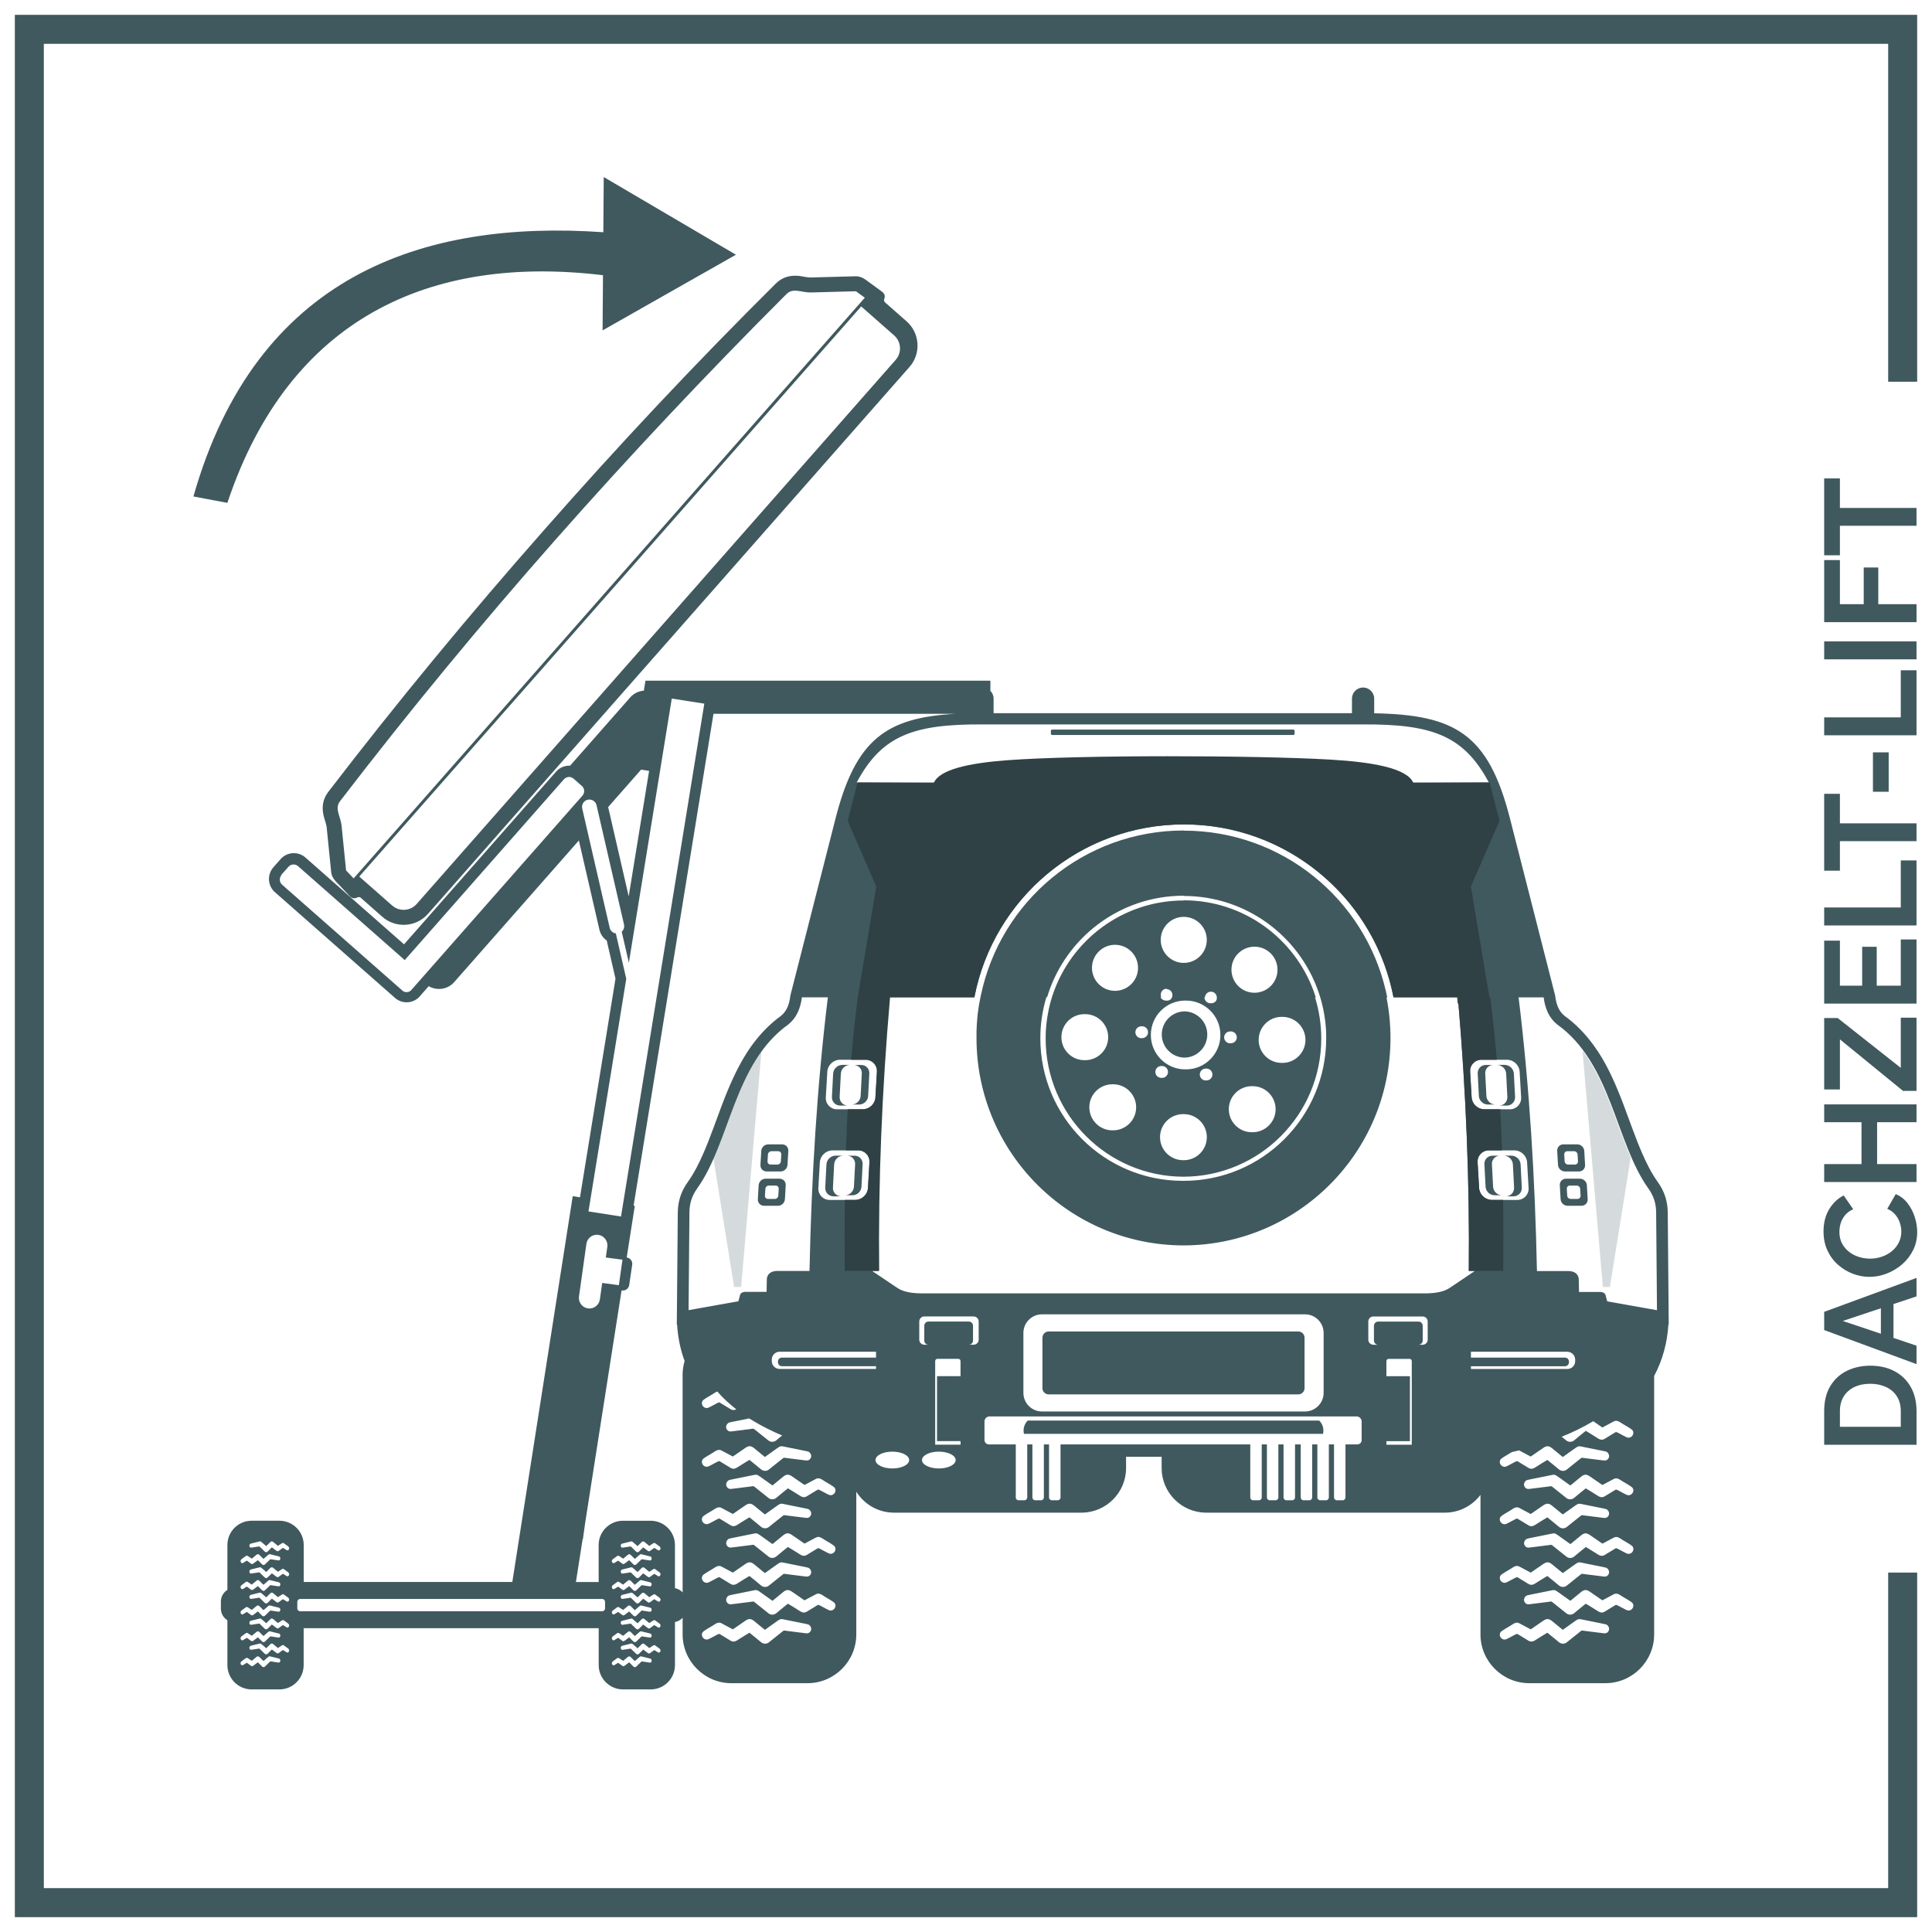 <svg xmlns:xlink="http://www.w3.org/1999/xlink" viewBox="0 0 2709.91 2709.91" style="shape-rendering:geometricPrecision; text-rendering:geometricPrecision; image-rendering:optimizeQuality; fill-rule:evenodd; clip-rule:evenodd" version="1.1" height="52.5mm" width="52.5mm" xml:space="preserve" xmlns="http://www.w3.org/2000/svg">
 <defs>
  <style type="text/css">
   
    .fil0 {fill:none}
    .fil5 {fill:#2F4145}
    .fil4 {fill:#40595E}
    .fil1 {fill:#40595E}
    .fil3 {fill:#D5DBDC}
    .fil2 {fill:#40595E;fill-rule:nonzero}
   
  </style>
 </defs>
 <g id="Ebene_x0020_1">
  <g id="_2762419574704">
   <g>
    <polygon points="142.58,2620.67 2576.5,2620.67 2576.5,186.75 142.58,186.75" class="fil0"></polygon>
    <polygon points="2689.1,2689.09 20.81,2689.09 20.81,20.81 2689.1,20.81 2689.1,535.43 2648.44,535.43 2648.44,61.48 61.48,61.48 61.48,2648.38 2648.44,2648.38 2648.44,2205.76 2689.1,2205.76" class="fil1"></polygon>
    <path d="M2688.2 2026.5l-129.52 0 0 -47.07c0,-14.11 2.89,-25.9 8.67,-35.39 5.78,-9.49 13.56,-16.6 23.35,-21.34 9.79,-4.74 20.64,-7.11 32.56,-7.11 13.14,0 24.57,2.61 34.3,7.84 9.72,5.23 17.27,12.62 22.62,22.17 5.35,9.54 8.03,20.82 8.03,33.84l0 47.07zm-64.95 -85.56c-8.39,0 -15.78,1.52 -22.16,4.56 -6.39,3.04 -11.37,7.42 -14.96,13.13 -3.59,5.72 -5.38,12.65 -5.38,20.8l0 21.89 85.38 0 0 -21.89c0,-8.27 -1.86,-15.26 -5.56,-20.98 -3.71,-5.71 -8.82,-10.07 -15.33,-13.04 -6.51,-2.98 -13.83,-4.47 -21.98,-4.47zm-64.58 -75.34l0 -25.54 129.52 -47.61 0 25.9 -32.29 10.76 0 47.56 32.29 10.82 0 25.9 -129.52 -47.79zm79.54 -30.59l-53.45 17.82 53.45 17.91 0 -35.72zm-15.87 -44.03c-7.91,0 -15.66,-1.42 -23.26,-4.28 -7.6,-2.86 -14.53,-7.03 -20.8,-12.5 -6.26,-5.47 -11.25,-12.16 -14.96,-20.07 -3.71,-7.9 -5.56,-16.9 -5.56,-27 0,-11.92 2.62,-22.23 7.85,-30.92 5.23,-8.69 12.04,-15.17 20.43,-19.43l13.32 19.34c-4.86,2.19 -8.72,5.04 -11.58,8.57 -2.85,3.53 -4.86,7.29 -6.02,11.31 -1.16,4.01 -1.73,7.96 -1.73,11.86 0,6.32 1.28,11.83 3.83,16.51 2.56,4.68 5.9,8.6 10.03,11.76 4.13,3.16 8.76,5.5 13.86,7.03 5.11,1.52 10.22,2.28 15.33,2.28 5.71,0 11.22,-0.91 16.51,-2.74 5.29,-1.82 9.97,-4.41 14.05,-7.75 4.07,-3.34 7.29,-7.36 9.67,-12.04 2.37,-4.68 3.56,-9.82 3.56,-15.42 0,-4.01 -0.67,-8.08 -2.01,-12.22 -1.34,-4.13 -3.46,-7.96 -6.39,-11.49 -2.92,-3.53 -6.69,-6.26 -11.31,-8.21l11.86 -20.62c6.45,2.56 11.92,6.72 16.42,12.5 4.5,5.78 7.91,12.25 10.22,19.43 2.31,7.17 3.47,14.29 3.47,21.34 0,9.24 -1.92,17.69 -5.75,25.35 -3.83,7.67 -8.94,14.26 -15.32,19.8 -6.39,5.53 -13.56,9.85 -21.53,12.95 -7.96,3.1 -16.02,4.65 -24.17,4.65zm-63.67 -241.9l129.52 0 0 24.99 -55.28 0 0 58.74 55.28 0 0 25.18 -129.52 0 0 -25.18 52.36 0 0 -58.74 -52.36 0 0 -24.99zm110.55 -18.97l-88.47 -72.24 0 70.24 -22.08 0 0 -100.15 18.97 0 88.48 69.87 0 -70.42 22.07 0 0 102.71 -18.97 0zm-3.1 -212.34l22.07 0 0 89.94 -129.52 0 0 -88.3 22.08 0 0 63.12 31.19 0 0 -54.54 20.43 0 0 54.54 33.75 0 0 -64.76zm22.07 -19.7l-129.52 0 0 -25.18 107.45 0 0 -66.03 22.07 0 0 91.21zm-107.45 -184.62l0 41.41 107.45 0 0 24.99 -107.45 0 0 41.41 -22.08 0 0 -107.81 22.08 0zm68.41 -2.92l-22.08 0 0 -55.27 22.08 0 0 55.27zm39.04 -79.17l-129.52 0 0 -25.18 107.45 0 0 -66.03 22.07 0 0 91.21zm0 -106.54l-129.52 0 0 -25.18 129.52 0 0 25.18zm0 -52.18l-129.52 0 0 -87.02 22.08 0 0 61.84 33.38 0 0 -51.44 20.43 0 0 51.44 53.64 0 0 25.18zm-107.45 -201.58l0 41.41 107.45 0 0 24.99 -107.45 0 0 41.41 -22.08 0 0 -107.81 22.08 0z" class="fil2"></path>
    <path d="M2287.31 1623.57l0 0 -29.19 181.65 -9.88 0 -28.62 -331.9c32.63,44.11 46.61,101.88 67.69,150.24l0 0.01zm-1286.82 0l0 0 29.19 181.65 9.88 0 28.62 -331.9c-32.63,44.11 -46.61,101.88 -67.69,150.24l0 0.01z" class="fil3"></path>
    <path d="M845.81 386.03c-241.91,-29.23 -440.13,59.57 -526.88,319.32l-47.63 -8.98c88.22,-310.29 321.49,-388.23 574.96,-370.65l0.57 -77.4 92.73 54.48 92.69 54.49 -93.52 53.05 -93.52 53.09 0.57 -77.41 0.01 0zm-349.82 846.07l358.51 -407.25 358.51 -407.26 -12.42 -9.06 -63.09 1.69c-13.36,0.37 -24.88,-7.22 -34.39,2.29 -223.72,223.83 -433.45,460.02 -626.09,711.19 -8.2,10.66 0.73,21.07 2.09,34.4l6.31 62.81 10.58 11.14 0 0.05zm378.02 1097.5c0.66,-0.45 1.39,-1.15 2.05,-1.68l4.14 -3.44c1.68,-1.43 2.87,-1.8 4.67,-0.04l4.64 4.59c0.24,0.24 0.66,0.7 0.94,0.86l6.4 -5.54c1.69,-1.48 2.01,-1.19 3.89,-0.73l7.83 1.93c0.77,0.2 3.44,0.77 3.94,0.99 1.23,0.57 2.05,2.62 1.23,4.18 -0.94,1.8 -2.09,1.32 -3.73,1.1 -2.71,-0.37 -5.45,-0.83 -8.16,-1.23 -0.41,-0.08 -1.69,-0.37 -1.97,-0.17l-7.54 7.29c-1.36,1.19 -2.95,0.77 -3.89,-0.16 -1.8,-1.77 -4.18,-4.22 -5.94,-5.91 -1.69,1.23 -3.45,2.54 -5.08,3.81 -0.77,0.57 -1.8,1.55 -2.79,1.63 -1.19,0.13 -1.96,-0.7 -2.66,-1.19l-4.75 -3.48c-0.37,-0.21 -2.13,1.06 -2.79,1.48 -0.86,0.53 -1.88,1.26 -2.79,1.72 -2.21,1.16 -4.3,-1.88 -3.03,-4.26 0.5,-0.94 3.94,-3.2 4.97,-3.98 1.77,-1.32 3.08,-2.79 4.92,-1.43l5.53 3.57 -0.04 0.09zm36.69 -17.96c-0.66,-0.45 -1.39,-1.15 -2.05,-1.68l-4.14 -3.44c-1.68,-1.43 -2.88,-1.8 -4.67,-0.04l-4.64 4.59c-0.24,0.24 -0.66,0.7 -0.94,0.86l-6.4 -5.54c-1.68,-1.48 -2.01,-1.19 -3.89,-0.73l-7.83 1.93c-0.77,0.2 -3.44,0.77 -3.94,1.03 -1.27,0.57 -2.05,2.62 -1.23,4.18 0.94,1.8 2.13,1.32 3.73,1.1 2.71,-0.37 5.45,-0.82 8.16,-1.23 0.41,-0.08 1.68,-0.37 1.97,-0.17l7.54 7.3c1.36,1.19 2.95,0.77 3.89,-0.17 1.8,-1.76 4.14,-4.22 5.94,-5.9 1.68,1.23 3.41,2.54 5.08,3.81 0.77,0.57 1.8,1.56 2.79,1.68 1.19,0.13 1.97,-0.69 2.66,-1.19l4.75 -3.48c0.37,-0.2 2.13,1.06 2.79,1.48 0.86,0.53 1.88,1.26 2.78,1.72 2.22,1.19 4.31,-1.89 3.03,-4.27 -0.49,-0.94 -3.94,-3.2 -4.96,-3.98 -1.77,-1.32 -3.08,-2.79 -4.92,-1.43l-5.53 3.57 0.04 0zm-36.69 -17.13c0.66,-0.45 1.39,-1.15 2.05,-1.68l4.14 -3.45c1.68,-1.43 2.87,-1.8 4.67,-0.04l4.64 4.58c0.24,0.24 0.66,0.7 0.94,0.86l6.4 -5.53c1.69,-1.48 2.01,-1.19 3.89,-0.74l7.83 1.93c0.77,0.2 3.44,0.77 3.94,0.99 1.23,0.57 2.05,2.62 1.23,4.18 -0.94,1.8 -2.09,1.32 -3.73,1.1 -2.71,-0.37 -5.45,-0.82 -8.16,-1.23 -0.41,-0.08 -1.69,-0.37 -1.97,-0.17l-7.54 7.3c-1.36,1.19 -2.95,0.77 -3.89,-0.17 -1.8,-1.76 -4.18,-4.22 -5.94,-5.86 -1.69,1.23 -3.45,2.54 -5.08,3.81 -0.77,0.57 -1.8,1.56 -2.79,1.64 -1.19,0.12 -1.96,-0.7 -2.66,-1.19l-4.75 -3.48c-0.37,-0.2 -2.13,1.06 -2.79,1.48 -0.86,0.53 -1.88,1.27 -2.79,1.72 -2.21,1.15 -4.3,-1.89 -3.03,-4.27 0.5,-0.94 3.94,-3.2 4.97,-3.98 1.77,-1.32 3.08,-2.79 4.92,-1.43l5.53 3.57 -0.04 0.05zm36.69 -17.96c-0.66,-0.45 -1.39,-1.15 -2.05,-1.68l-4.14 -3.44c-1.68,-1.43 -2.88,-1.85 -4.67,-0.04l-4.64 4.59c-0.24,0.24 -0.66,0.7 -0.94,0.86l-6.4 -5.54c-1.68,-1.48 -2.01,-1.19 -3.89,-0.7l-7.83 1.93c-0.77,0.21 -3.44,0.77 -3.94,0.99 -1.27,0.57 -2.05,2.63 -1.23,4.18 0.94,1.8 2.13,1.36 3.73,1.1 2.71,-0.37 5.45,-0.82 8.16,-1.23 0.41,-0.08 1.68,-0.37 1.97,-0.17l7.54 7.3c1.36,1.19 2.95,0.77 3.89,-0.17 1.8,-1.76 4.14,-4.22 5.94,-5.86 1.68,1.23 3.41,2.54 5.08,3.81 0.77,0.57 1.8,1.56 2.79,1.69 1.19,0.12 1.97,-0.7 2.66,-1.19l4.75 -3.48c0.37,-0.2 2.13,1.06 2.79,1.48 0.86,0.53 1.88,1.27 2.78,1.72 2.22,1.15 4.31,-1.89 3.03,-4.27 -0.49,-0.94 -3.94,-3.2 -4.96,-3.98 -1.77,-1.32 -3.08,-2.79 -4.92,-1.43l-5.53 3.57 0.04 -0.04zm-36.69 -18.32c0.66,-0.45 1.39,-1.15 2.05,-1.68l4.14 -3.45c1.68,-1.43 2.87,-1.8 4.67,-0.04l4.64 4.59c0.24,0.24 0.66,0.7 0.94,0.86l6.4 -5.53c1.69,-1.48 2.01,-1.19 3.89,-0.73l7.83 1.93c0.77,0.2 3.44,0.77 3.94,1.02 1.23,0.57 2.05,2.62 1.23,4.18 -0.94,1.8 -2.09,1.32 -3.73,1.1 -2.71,-0.37 -5.45,-0.82 -8.16,-1.23 -0.41,-0.08 -1.69,-0.37 -1.97,-0.17l-7.54 7.3c-1.36,1.19 -2.95,0.77 -3.89,-0.17 -1.8,-1.76 -4.18,-4.22 -5.94,-5.91 -1.69,1.23 -3.45,2.54 -5.08,3.81 -0.77,0.57 -1.8,1.56 -2.79,1.68 -1.19,0.12 -1.96,-0.7 -2.66,-1.23l-4.75 -3.48c-0.37,-0.2 -2.13,1.06 -2.79,1.48 -0.86,0.53 -1.88,1.26 -2.79,1.72 -2.21,1.15 -4.3,-1.89 -3.03,-4.27 0.5,-0.94 3.94,-3.2 4.97,-3.98 1.77,-1.32 3.08,-2.79 4.92,-1.43l5.53 3.57 -0.04 0.04zm36.69 -17.96c-0.66,-0.45 -1.39,-1.15 -2.05,-1.68l-4.14 -3.44c-1.68,-1.43 -2.88,-1.8 -4.67,-0.04l-4.64 4.59c-0.24,0.24 -0.66,0.7 -0.94,0.86l-6.4 -5.54c-1.68,-1.48 -2.01,-1.19 -3.89,-0.73l-7.83 1.93c-0.77,0.2 -3.44,0.77 -3.94,0.99 -1.27,0.57 -2.05,2.62 -1.23,4.18 0.94,1.8 2.13,1.32 3.73,1.1 2.71,-0.37 5.45,-0.83 8.16,-1.23 0.41,-0.08 1.68,-0.37 1.97,-0.17l7.54 7.29c1.36,1.19 2.95,0.77 3.89,-0.16 1.8,-1.77 4.14,-4.22 5.94,-5.87 1.68,1.23 3.41,2.55 5.08,3.81 0.77,0.57 1.8,1.56 2.79,1.68 1.19,0.13 1.97,-0.7 2.66,-1.19l4.75 -3.48c0.37,-0.21 2.13,1.06 2.79,1.48 0.86,0.53 1.88,1.26 2.78,1.72 2.22,1.15 4.31,-1.88 3.03,-4.26 -0.49,-0.94 -3.94,-3.2 -4.96,-3.94 -1.77,-1.35 -3.08,-2.78 -4.92,-1.43l-5.53 3.57 0.04 -0.04zm-36.69 -17.62c0.66,-0.45 1.39,-1.15 2.05,-1.68l4.14 -3.45c1.68,-1.43 2.87,-1.8 4.67,-0.04l4.64 4.59c0.24,0.24 0.66,0.7 0.94,0.86l6.4 -5.54c1.69,-1.48 2.01,-1.19 3.89,-0.73l7.83 1.93c0.77,0.2 3.44,0.77 3.94,1.02 1.23,0.57 2.05,2.63 1.23,4.18 -0.94,1.8 -2.09,1.36 -3.73,1.1 -2.71,-0.37 -5.45,-0.82 -8.16,-1.23 -0.41,-0.08 -1.69,-0.37 -1.97,-0.17l-7.54 7.3c-1.36,1.19 -2.95,0.77 -3.89,-0.17 -1.8,-1.76 -4.18,-4.22 -5.94,-5.86 -1.69,1.23 -3.45,2.54 -5.08,3.81 -0.77,0.57 -1.8,1.56 -2.79,1.69 -1.19,0.12 -1.96,-0.7 -2.66,-1.19l-4.75 -3.48c-0.37,-0.2 -2.13,1.06 -2.79,1.48 -0.86,0.53 -1.88,1.27 -2.79,1.72 -2.21,1.15 -4.3,-1.89 -3.03,-4.27 0.5,-0.94 3.94,-3.2 4.97,-3.98 1.77,-1.35 3.08,-2.79 4.92,-1.43l5.53 3.57 -0.04 -0.04zm36.69 -17.96c-0.66,-0.45 -1.39,-1.15 -2.05,-1.68l-4.14 -3.44c-1.68,-1.43 -2.88,-1.8 -4.67,-0.04l-4.64 4.59c-0.24,0.24 -0.66,0.7 -0.94,0.86l-6.4 -5.54c-1.68,-1.48 -2.01,-1.19 -3.89,-0.73l-7.83 1.93c-0.77,0.2 -3.44,0.77 -3.94,1.03 -1.27,0.57 -2.05,2.62 -1.23,4.18 0.94,1.8 2.13,1.35 3.73,1.1 2.71,-0.37 5.45,-0.82 8.16,-1.23 0.41,-0.08 1.68,-0.37 1.97,-0.17l7.54 7.3c1.36,1.19 2.95,0.77 3.89,-0.17 1.8,-1.76 4.14,-4.22 5.94,-5.86 1.68,1.19 3.41,2.54 5.08,3.81 0.77,0.57 1.8,1.56 2.79,1.64 1.19,0.12 1.97,-0.7 2.66,-1.19l4.75 -3.48c0.37,-0.2 2.13,1.06 2.79,1.48 0.86,0.53 1.88,1.26 2.78,1.72 2.22,1.15 4.31,-1.89 3.03,-4.27 -0.49,-0.94 -3.94,-3.2 -4.96,-3.98 -1.77,-1.32 -3.08,-2.79 -4.92,-1.43l-5.53 3.57 0.04 0.01zm-36.69 -18.36c0.66,-0.45 1.39,-1.15 2.05,-1.68l4.14 -3.45c1.68,-1.43 2.87,-1.8 4.67,-0.04l4.64 4.58c0.24,0.24 0.66,0.7 0.94,0.86l6.4 -5.53c1.69,-1.48 2.01,-1.19 3.89,-0.74l7.83 1.93c0.77,0.21 3.44,0.77 3.94,0.99 1.23,0.57 2.05,2.62 1.23,4.18 -0.94,1.8 -2.09,1.32 -3.73,1.1 -2.71,-0.37 -5.45,-0.82 -8.16,-1.23 -0.41,-0.08 -1.69,-0.37 -1.97,-0.17l-7.54 7.3c-1.36,1.19 -2.95,0.77 -3.89,-0.17 -1.8,-1.76 -4.18,-4.22 -5.94,-5.91 -1.69,1.23 -3.45,2.54 -5.08,3.81 -0.77,0.57 -1.8,1.56 -2.79,1.64 -1.19,0.12 -1.96,-0.7 -2.66,-1.19l-4.75 -3.48c-0.37,-0.2 -2.13,1.07 -2.79,1.48 -0.86,0.53 -1.88,1.27 -2.79,1.72 -2.21,1.15 -4.3,-1.89 -3.03,-4.27 0.5,-0.94 3.94,-3.2 4.97,-3.97 1.77,-1.32 3.08,-2.79 4.92,-1.43l5.53 3.57 -0.04 0.09zm36.69 -17.96c-0.66,-0.45 -1.39,-1.15 -2.05,-1.68l-4.14 -3.45c-1.68,-1.43 -2.88,-1.8 -4.67,-0.04l-4.64 4.59c-0.24,0.24 -0.66,0.7 -0.94,0.86l-6.4 -5.53c-1.68,-1.48 -2.01,-1.19 -3.89,-0.74l-7.83 1.93c-0.77,0.2 -3.44,0.77 -3.94,0.99 -1.27,0.57 -2.05,2.62 -1.23,4.18 0.94,1.8 2.13,1.32 3.73,1.1 2.71,-0.37 5.45,-0.83 8.16,-1.23 0.41,-0.08 1.68,-0.37 1.97,-0.16l7.54 7.29c1.36,1.19 2.95,0.77 3.89,-0.17 1.8,-1.76 4.14,-4.22 5.94,-5.9 1.68,1.23 3.41,2.54 5.08,3.81 0.77,0.57 1.8,1.56 2.79,1.69 1.19,0.12 1.97,-0.7 2.66,-1.19l4.75 -3.48c0.37,-0.2 2.13,1.06 2.79,1.48 0.86,0.53 1.88,1.26 2.78,1.72 2.22,1.15 4.31,-1.89 3.03,-4.27 -0.49,-0.94 -3.94,-3.2 -4.96,-3.98 -1.77,-1.32 -3.08,-2.79 -4.92,-1.43l-5.53 3.57 0.04 0.04zm-557.55 161.2c0.66,-0.45 1.39,-1.15 2.05,-1.68l4.14 -3.45c1.68,-1.43 2.88,-1.8 4.68,-0.04l4.64 4.58c0.24,0.24 0.66,0.7 0.94,0.86l6.4 -5.53c1.68,-1.48 2.01,-1.19 3.89,-0.74l7.83 1.93c0.77,0.21 3.45,0.77 3.94,0.99 1.27,0.57 2.05,2.62 1.23,4.18 -0.94,1.8 -2.13,1.32 -3.73,1.1 -2.71,-0.37 -5.45,-0.82 -8.16,-1.23 -0.41,-0.08 -1.68,-0.37 -1.93,-0.17l-7.54 7.3c-1.36,1.19 -2.95,0.77 -3.89,-0.17 -1.8,-1.76 -4.14,-4.22 -5.94,-5.91 -1.69,1.23 -3.41,2.54 -5.08,3.81 -0.77,0.57 -1.8,1.56 -2.79,1.64 -1.19,0.12 -1.96,-0.7 -2.66,-1.19l-4.75 -3.48c-0.37,-0.2 -2.13,1.07 -2.79,1.48 -0.86,0.53 -1.88,1.27 -2.79,1.72 -2.21,1.15 -4.3,-1.89 -3.02,-4.27 0.49,-0.94 3.94,-3.2 4.96,-3.97 1.77,-1.32 3.08,-2.79 4.92,-1.43l5.53 3.57 -0.08 0.09zm36.7 -17.96c-0.66,-0.45 -1.39,-1.15 -2.05,-1.68l-4.14 -3.45c-1.68,-1.43 -2.88,-1.8 -4.68,-0.04l-4.64 4.58c-0.24,0.24 -0.66,0.7 -0.9,0.86l-6.44 -5.53c-1.68,-1.48 -2.01,-1.19 -3.89,-0.74l-7.83 1.93c-0.77,0.2 -3.45,0.77 -3.94,1.02 -1.23,0.57 -2.05,2.62 -1.23,4.18 0.94,1.8 2.13,1.32 3.73,1.1 2.71,-0.37 5.41,-0.82 8.16,-1.23 0.4,-0.08 1.68,-0.37 1.96,-0.17l7.54 7.3c1.35,1.19 2.95,0.77 3.89,-0.17 1.8,-1.76 4.18,-4.22 5.94,-5.91 1.68,1.23 3.44,2.54 5.08,3.81 0.77,0.57 1.8,1.56 2.79,1.68 1.19,0.12 1.97,-0.7 2.66,-1.19l4.75 -3.48c0.37,-0.2 2.13,1.07 2.79,1.48 0.86,0.53 1.89,1.27 2.79,1.72 2.21,1.19 4.3,-1.89 3.03,-4.27 -0.5,-0.94 -3.94,-3.2 -4.97,-3.97 -1.76,-1.32 -3.03,-2.79 -4.91,-1.43l-5.54 3.57 0.04 0zm-36.7 -17.13c0.66,-0.45 1.39,-1.15 2.05,-1.68l4.14 -3.44c1.68,-1.43 2.88,-1.8 4.68,-0.04l4.64 4.59c0.24,0.24 0.66,0.7 0.94,0.86l6.4 -5.54c1.68,-1.48 2.01,-1.19 3.89,-0.73l7.83 1.93c0.77,0.2 3.45,0.77 3.94,0.99 1.27,0.57 2.05,2.62 1.23,4.18 -0.94,1.8 -2.13,1.32 -3.73,1.1 -2.71,-0.37 -5.45,-0.82 -8.16,-1.23 -0.41,-0.08 -1.68,-0.37 -1.93,-0.17l-7.54 7.3c-1.36,1.19 -2.95,0.77 -3.89,-0.17 -1.8,-1.77 -4.14,-4.22 -5.94,-5.86 -1.69,1.23 -3.41,2.54 -5.08,3.81 -0.77,0.57 -1.8,1.56 -2.79,1.64 -1.19,0.12 -1.96,-0.7 -2.66,-1.19l-4.75 -3.48c-0.37,-0.21 -2.13,1.06 -2.79,1.48 -0.86,0.54 -1.88,1.27 -2.79,1.72 -2.21,1.15 -4.3,-1.88 -3.02,-4.27 0.49,-0.94 3.94,-3.19 4.96,-3.97 1.77,-1.32 3.08,-2.79 4.92,-1.43l5.53 3.57 -0.08 0.05zm36.7 -17.96c-0.66,-0.45 -1.39,-1.15 -2.05,-1.69l-4.14 -3.44c-1.68,-1.43 -2.88,-1.85 -4.68,-0.04l-4.64 4.58c-0.24,0.24 -0.66,0.7 -0.9,0.86l-6.44 -5.53c-1.68,-1.48 -2.01,-1.19 -3.89,-0.7l-7.83 1.93c-0.77,0.2 -3.45,0.77 -3.94,0.99 -1.23,0.57 -2.05,2.62 -1.23,4.18 0.94,1.8 2.13,1.35 3.73,1.1 2.71,-0.37 5.41,-0.83 8.16,-1.23 0.4,-0.08 1.68,-0.37 1.96,-0.17l7.54 7.29c1.35,1.19 2.95,0.77 3.89,-0.17 1.8,-1.76 4.18,-4.22 5.94,-5.86 1.68,1.23 3.44,2.54 5.08,3.81 0.77,0.57 1.8,1.56 2.79,1.68 1.19,0.13 1.97,-0.7 2.66,-1.19l4.75 -3.48c0.37,-0.21 2.13,1.06 2.79,1.48 0.86,0.53 1.89,1.26 2.79,1.72 2.21,1.15 4.3,-1.88 3.03,-4.27 -0.5,-0.93 -3.94,-3.19 -4.97,-3.97 -1.76,-1.32 -3.03,-2.79 -4.91,-1.43l-5.54 3.57 0.04 -0.04zm-36.7 -18.32c0.66,-0.46 1.39,-1.16 2.05,-1.69l4.14 -3.44c1.68,-1.43 2.88,-1.8 4.68,-0.04l4.64 4.59c0.24,0.24 0.66,0.7 0.94,0.86l6.4 -5.53c1.68,-1.48 2.01,-1.19 3.89,-0.74l7.83 1.93c0.77,0.2 3.45,0.77 3.94,1.03 1.27,0.57 2.05,2.62 1.23,4.18 -0.94,1.8 -2.13,1.32 -3.73,1.1 -2.71,-0.37 -5.45,-0.83 -8.16,-1.23 -0.41,-0.08 -1.68,-0.37 -1.93,-0.16l-7.54 7.29c-1.36,1.19 -2.95,0.77 -3.89,-0.17 -1.8,-1.76 -4.14,-4.22 -5.94,-5.9 -1.69,1.23 -3.41,2.54 -5.08,3.81 -0.77,0.57 -1.8,1.56 -2.79,1.69 -1.19,0.12 -1.96,-0.7 -2.66,-1.23l-4.75 -3.48c-0.37,-0.21 -2.13,1.06 -2.79,1.48 -0.86,0.54 -1.88,1.27 -2.79,1.72 -2.21,1.15 -4.3,-1.88 -3.02,-4.27 0.49,-0.94 3.94,-3.19 4.96,-3.97 1.77,-1.32 3.08,-2.79 4.92,-1.43l5.53 3.57 -0.08 0.04zm36.7 -17.96c-0.66,-0.45 -1.39,-1.15 -2.05,-1.68l-4.14 -3.45c-1.68,-1.43 -2.88,-1.8 -4.68,-0.04l-4.64 4.58c-0.24,0.24 -0.66,0.7 -0.9,0.86l-6.44 -5.53c-1.68,-1.48 -2.01,-1.19 -3.89,-0.74l-7.83 1.93c-0.77,0.21 -3.45,0.77 -3.94,0.99 -1.23,0.57 -2.05,2.62 -1.23,4.18 0.94,1.8 2.13,1.32 3.73,1.1 2.71,-0.37 5.41,-0.82 8.16,-1.23 0.4,-0.08 1.68,-0.37 1.96,-0.17l7.54 7.3c1.35,1.19 2.95,0.77 3.89,-0.17 1.8,-1.76 4.18,-4.22 5.94,-5.86 1.68,1.23 3.44,2.54 5.08,3.81 0.77,0.57 1.8,1.55 2.79,1.68 1.19,0.12 1.97,-0.7 2.66,-1.19l4.75 -3.48c0.37,-0.2 2.13,1.07 2.79,1.48 0.86,0.53 1.89,1.27 2.79,1.72 2.21,1.15 4.3,-1.89 3.03,-4.27 -0.5,-0.94 -3.94,-3.2 -4.97,-3.94 -1.76,-1.36 -3.03,-2.79 -4.91,-1.43l-5.54 3.57 0.04 -0.04zm-36.7 -17.62c0.66,-0.45 1.39,-1.15 2.05,-1.69l4.14 -3.44c1.68,-1.43 2.88,-1.8 4.68,-0.04l4.64 4.59c0.24,0.24 0.66,0.7 0.94,0.86l6.4 -5.53c1.68,-1.48 2.01,-1.19 3.89,-0.74l7.83 1.93c0.77,0.21 3.45,0.77 3.94,1.03 1.27,0.57 2.05,2.62 1.23,4.18 -0.94,1.8 -2.13,1.35 -3.73,1.1 -2.71,-0.37 -5.45,-0.83 -8.16,-1.23 -0.41,-0.08 -1.68,-0.37 -1.93,-0.17l-7.54 7.29c-1.36,1.19 -2.95,0.77 -3.89,-0.17 -1.8,-1.76 -4.14,-4.22 -5.94,-5.86 -1.69,1.23 -3.41,2.54 -5.08,3.81 -0.77,0.57 -1.8,1.56 -2.79,1.68 -1.19,0.13 -1.96,-0.7 -2.66,-1.19l-4.75 -3.48c-0.37,-0.21 -2.13,1.06 -2.79,1.48 -0.86,0.54 -1.88,1.27 -2.79,1.72 -2.21,1.15 -4.3,-1.88 -3.02,-4.27 0.49,-0.93 3.94,-3.19 4.96,-3.97 1.77,-1.36 3.08,-2.79 4.92,-1.43l5.53 3.57 -0.08 -0.04zm36.7 -17.96c-0.66,-0.45 -1.39,-1.15 -2.05,-1.68l-4.14 -3.45c-1.68,-1.43 -2.88,-1.8 -4.68,-0.04l-4.64 4.58c-0.24,0.24 -0.66,0.7 -0.9,0.86l-6.44 -5.53c-1.68,-1.48 -2.01,-1.19 -3.89,-0.74l-7.83 1.93c-0.77,0.21 -3.45,0.77 -3.94,1.03 -1.23,0.57 -2.05,2.62 -1.23,4.18 0.94,1.8 2.13,1.36 3.73,1.1 2.71,-0.37 5.41,-0.82 8.16,-1.23 0.4,-0.08 1.68,-0.37 1.96,-0.17l7.54 7.3c1.35,1.19 2.95,0.77 3.89,-0.17 1.8,-1.77 4.18,-4.22 5.94,-5.86 1.68,1.19 3.44,2.54 5.08,3.81 0.77,0.57 1.8,1.56 2.79,1.64 1.19,0.12 1.97,-0.7 2.66,-1.19l4.75 -3.48c0.37,-0.21 2.13,1.06 2.79,1.48 0.86,0.53 1.89,1.27 2.79,1.72 2.21,1.15 4.3,-1.89 3.03,-4.27 -0.5,-0.94 -3.94,-3.19 -4.97,-3.97 -1.76,-1.32 -3.03,-2.79 -4.91,-1.43l-5.54 3.57 0.04 0.01zm-36.7 -18.37c0.66,-0.45 1.39,-1.15 2.05,-1.68l4.14 -3.44c1.68,-1.43 2.88,-1.8 4.68,-0.04l4.64 4.59c0.24,0.24 0.66,0.7 0.94,0.86l6.4 -5.54c1.68,-1.48 2.01,-1.19 3.89,-0.73l7.83 1.93c0.77,0.2 3.45,0.77 3.94,0.99 1.27,0.57 2.05,2.62 1.23,4.18 -0.94,1.8 -2.13,1.32 -3.73,1.1 -2.71,-0.37 -5.45,-0.82 -8.16,-1.23 -0.41,-0.08 -1.68,-0.37 -1.93,-0.17l-7.54 7.3c-1.36,1.19 -2.95,0.77 -3.89,-0.17 -1.8,-1.77 -4.14,-4.22 -5.94,-5.91 -1.69,1.23 -3.41,2.54 -5.08,3.81 -0.77,0.57 -1.8,1.56 -2.79,1.64 -1.19,0.12 -1.96,-0.7 -2.66,-1.19l-4.75 -3.48c-0.37,-0.2 -2.13,1.06 -2.79,1.48 -0.86,0.53 -1.88,1.26 -2.79,1.72 -2.21,1.15 -4.3,-1.89 -3.02,-4.27 0.49,-0.94 3.94,-3.2 4.96,-3.98 1.77,-1.32 3.08,-2.79 4.92,-1.43l5.53 3.57 -0.08 0.08zm36.7 -17.95c-0.66,-0.46 -1.39,-1.16 -2.05,-1.69l-4.14 -3.44c-1.68,-1.43 -2.88,-1.8 -4.68,-0.04l-4.64 4.59c-0.24,0.24 -0.66,0.7 -0.9,0.86l-6.44 -5.54c-1.68,-1.48 -2.01,-1.19 -3.89,-0.73l-7.83 1.93c-0.77,0.2 -3.45,0.77 -3.94,0.99 -1.23,0.57 -2.05,2.62 -1.23,4.18 0.94,1.8 2.13,1.32 3.73,1.1 2.71,-0.37 5.41,-0.82 8.16,-1.23 0.4,-0.08 1.68,-0.37 1.96,-0.17l7.54 7.3c1.35,1.19 2.95,0.77 3.89,-0.17 1.8,-1.76 4.18,-4.22 5.94,-5.91 1.68,1.23 3.44,2.54 5.08,3.81 0.77,0.57 1.8,1.56 2.79,1.68 1.19,0.12 1.97,-0.7 2.66,-1.19l4.75 -3.48c0.37,-0.2 2.13,1.07 2.79,1.48 0.86,0.53 1.89,1.27 2.79,1.72 2.21,1.15 4.3,-1.89 3.03,-4.27 -0.5,-0.94 -3.94,-3.19 -4.97,-3.97 -1.76,-1.32 -3.03,-2.79 -4.91,-1.43l-5.54 3.57 0.04 0.04zm454.8 74.45l-423.61 0c-2.21,0 -4.02,1.8 -4.02,4.02l0 9.22c0,2.21 1.8,4.02 4.02,4.02l423.61 0c2.22,0 4.02,-1.8 4.02,-4.02l0 -9.22c0,-2.21 -1.8,-4.02 -4.02,-4.02zm-5.37 -510.69c8.08,1.15 13.73,8.69 12.58,16.77l-2.13 14.96 23.37 3.08 -5.04 35.75 -23.37 -3.12 -3.28 23.12c-1.15,8.08 -8.69,13.74 -16.72,12.58 -8.08,-1.15 -13.73,-8.69 -12.58,-16.72l10.41 -73.88c1.15,-8.08 8.69,-13.74 16.77,-12.58l-0.01 0.04zm32.76 -425.28l10.04 43.58 60.19 -370.55 45.63 7.13 -116.84 719.34 -45.63 -7.13 53 -326.24 -14.63 -63.67c-4.1,-0.57 -7.63,-3.65 -8.61,-7.87l-38.54 -167.34c-1.26,-5.54 2.22,-11.07 7.75,-12.34 5.53,-1.26 11.11,2.22 12.34,7.75l38.54 167.34c0.86,3.81 -0.49,7.59 -3.24,10.04l0 -0.05zm-477.72 -79.37l10.29 -11.68c3.48,-3.94 9.51,-4.3 13.44,-0.86l149.68 131.76 223.3 -253.64c3.44,-3.94 9.51,-4.3 13.44,-0.86l11.73 10.29c3.94,3.48 4.3,9.51 0.86,13.45l-229.57 260.77 -10.29 11.68 -0.17 0.17 -0.16 0.16 0 0 -0.17 0.17 -0.17 0.17 -0.17 0.17 -0.17 0.17 0 0 -0.17 0.17 0 0 -0.17 0.17 -0.2 0.17 -0.17 0.12 0 0 -0.2 0.12 -0.21 0.13 -0.2 0.12 -0.2 0.12 -0.21 0.13 -0.2 0.12 -0.21 0.08 0 0 -0.2 0.08 -0.2 0.08 -0.21 0.08 0 0 -0.2 0.08 -0.2 0.08 -0.21 0.08 -0.2 0.04 -0.21 0.04 -0.24 0.04 -0.21 0.04 -0.2 0.04 -0.24 0.04 -0.2 0.04 -0.24 0.04 -0.21 0 0 0 -0.2 0 -0.2 0 -0.24 0 -0.24 0 -0.2 0 -0.24 0 -0.24 0 -0.21 -0.04 -0.24 -0.04 -0.21 -0.04 -0.24 -0.04 -0.2 -0.04 -0.24 -0.04 -0.2 -0.08 -0.21 -0.04 -0.2 -0.08 -0.2 -0.08 -0.21 -0.08 -0.2 -0.08 -0.21 -0.08 -0.2 -0.08 -0.2 -0.13 -0.21 -0.12 -0.2 -0.12 -0.2 -0.13 -0.21 -0.12 -0.2 -0.13 -0.21 -0.12 -0.2 -0.17 -0.2 -0.17 -0.17 -0.17 -0.17 -0.16 -11.68 -10.29 -156.81 -138.04c-3.94,-3.44 -4.3,-9.51 -0.86,-13.44l-0.56 0zm109.62 2.04l704.02 -799.67 46.2 40.66c10.04,8.82 11.04,24.23 2.18,34.27l-671.92 763.26c-8.82,10 -24.23,10.98 -34.27,2.17l-46.2 -40.66 -0.01 -0.04zm1141.03 -213.38l-266.75 0c-96.83,-0.53 -141.44,15.49 -176.57,81.42l443.33 0 443.33 0c-35.13,-65.87 -79.73,-81.95 -176.57,-81.42l-266.75 0 -0.02 0zm-609.32 809.14l-69.81 12.42 1.19 -137.46c0.17,-12.67 3.61,-23.08 10.91,-33.29 46.4,-65.02 51.45,-175.38 127.82,-229.99 11.44,-9.15 17.01,-22.35 19.03,-38.05l36.41 0c-15.41,125.9 -23.04,254.1 -25.74,383.81l-45.96 0c-8.36,0.33 -13.32,4.38 -13.9,11.27l-0.33 18.04 -30.21 0c-4.3,0.37 -6.77,2.18 -7.3,5.5l-2.05 7.67 -0.05 0.08zm46.24 -210.48l9.71 0c2.5,0 4.38,2.01 4.27,4.51l-0.57 9.71c-0.17,2.5 -2.29,4.51 -4.75,4.51l-9.72 0c-2.49,0 -4.38,-2.01 -4.27,-4.51l0.57 -9.71c0.17,-2.5 2.29,-4.51 4.75,-4.51zm1129.76 48.17l-9.71 0c-2.5,0 -4.39,2.01 -4.27,4.51l0.57 9.71c0.17,2.5 2.3,4.51 4.75,4.51l9.71 0c2.5,0 4.39,-2.01 4.27,-4.51l-0.57 -9.71c-0.17,-2.5 -2.3,-4.51 -4.75,-4.51zm-3.61 -48.17l-9.72 0c-2.49,0 -4.38,2.01 -4.27,4.51l0.57 9.71c0.17,2.5 2.29,4.51 4.75,4.51l9.71 0c2.5,0 4.38,-2.01 4.27,-4.51l-0.57 -9.71c-0.17,-2.5 -2.29,-4.51 -4.75,-4.51zm-1129.76 48.17l9.72 0c2.49,0 4.38,2.01 4.26,4.51l-0.57 9.71c-0.17,2.5 -2.3,4.51 -4.75,4.51l-9.71 0c-2.5,0 -4.38,-2.01 -4.27,-4.51l0.57 -9.71c0.17,-2.5 2.29,-4.51 4.75,-4.51zm1137.84 -9.64l-19.67 0c-5.04,0 -8.89,4.14 -8.61,9.15l1.15 19.67c0.29,5.04 4.64,9.15 9.68,9.15l19.67 0c5.04,0 8.89,-4.14 8.61,-9.15l-1.15 -19.67c-0.29,-5.04 -4.64,-9.15 -9.68,-9.15zm-1138.66 -48.13l19.68 0c5.04,0 8.89,4.1 8.61,9.15l-1.15 19.68c-0.29,5.04 -4.64,9.14 -9.68,9.14l-19.67 0c-5.04,0 -8.89,-4.1 -8.61,-9.14l1.15 -19.68c0.29,-5.04 4.64,-9.15 9.68,-9.15zm-3.65 48.13l19.68 0c5.04,0 8.89,4.14 8.61,9.15l-1.15 19.67c-0.29,5.04 -4.64,9.15 -9.68,9.15l-19.67 0c-5.04,0 -8.89,-4.14 -8.61,-9.15l1.15 -19.67c0.29,-5.04 4.64,-9.15 9.68,-9.15zm1138.66 -48.13l-19.67 0c-5.04,0 -8.89,4.1 -8.61,9.15l1.15 19.68c0.29,5.04 4.64,9.14 9.68,9.14l19.68 0c5.04,0 8.89,-4.1 8.61,-9.14l-1.15 -19.68c-0.29,-5.04 -4.64,-9.15 -9.68,-9.15zm-82.48 -206.21l35.21 0c2.01,15.7 7.54,28.9 19.03,38.05 76.38,54.56 81.42,164.96 127.83,229.99 7.29,10.21 10.74,20.62 10.91,33.29l1.19 137.46 -69.81 -12.42 -2.05 -7.67c-0.54,-3.32 -2.99,-5.13 -7.3,-5.5l-30.21 0 -0.33 -18.04c-0.57,-6.89 -5.54,-10.94 -13.9,-11.27l-44.77 0c-2.71,-129.71 -10.33,-257.9 -25.74,-383.81l-0.05 -0.08zm-654.04 -375.64l338.01 0c1.06,0 1.93,0.86 1.93,1.93l0 3.78c0,1.06 -0.86,1.93 -1.93,1.93l-338.01 0c-1.07,0 -1.93,-0.86 -1.93,-1.93l0 -3.78c0,-1.06 0.86,-1.93 1.93,-1.93zm-537.99 -124.99l-337.68 383.55c-16.48,18.74 -45.26,20.59 -64,4.06l-30.34 -26.73c-1.56,-1.39 -4.06,-1.06 -5.91,0.13 -3.15,1.32 -6.11,0.7 -8.89,-1.76l-20.74 -21.93c-3.28,-3.73 -5.13,-7.54 -5.78,-11.47l-6.44 -63.95c-0.5,-4.67 -2.95,-10.58 -4.1,-15.29 -2.99,-12.26 -1.59,-23.74 6.27,-34.03 96.5,-125.82 197.47,-248.06 302.3,-366.91 104.58,-119.05 213.09,-234.7 325.67,-346.37 9.19,-9.15 20.42,-11.97 32.96,-10.54 4.84,0.53 11.04,2.26 15.7,2.13l64.28 -1.72c3.98,0.2 8,1.52 12.14,4.3l24.39 17.79c2.79,2.42 3.77,5.29 2.88,8.56 -0.94,1.97 -0.94,4.51 0.62,5.86l30.34 26.73c18.74,16.48 20.59,45.21 4.06,64l-337.68 383.56 -0.04 0.04zm428.69 500.59l0 0 0.45 -2.21c27.42,-137.01 148.36,-240.28 293.48,-240.28 142.58,0 261.84,99.7 291.98,233.15 0.7,3.08 1.39,6.19 1.97,9.35l0 0 89.21 0 0.74 8.56 1.1 0.13c10.87,127.45 15.78,252.53 14.56,375.11l8.56 0 -34.68 23.33c-8.33,5.78 -19.27,7.83 -33.83,8.08l-354.2 -0.04 0 -31.37 0 31.37 -354.2 0.04c-14.6,-0.24 -25.5,-2.29 -33.83,-8.08l-34.68 -23.33 8.69 0c-1.32,-125.36 3.89,-253.35 15.29,-383.8l1.07 0 0.4 0 117.91 0 0.02 0zm743.82 94.74l-10.82 0c6.77,0 12.63,5.53 12.96,12.34l1.68 32.43c0.37,6.77 -4.92,12.34 -11.68,12.34l10.82 0c6.76,0 12.05,-5.54 11.68,-12.34l-1.68 -32.43c-0.33,-6.76 -6.19,-12.34 -12.96,-12.34zm-905.39 55.63l-10.54 0c6.6,0 12.26,-5.41 12.63,-11.98l1.64 -31.56c0.33,-6.6 -4.8,-11.98 -11.36,-11.98l10.54 0c6.6,0 11.73,5.37 11.35,11.98l-1.63 31.56c-0.33,6.6 -6.03,11.98 -12.63,11.98zm-23.53 -55.63l10.82 0c-6.76,0 -12.63,5.53 -12.96,12.34l-1.69 32.43c-0.37,6.77 4.92,12.34 11.68,12.34l-10.82 0c-6.76,0 -12.05,-5.54 -11.68,-12.34l1.69 -32.43c0.33,-6.76 6.19,-12.34 12.96,-12.34zm-9.39 127.29l10.82 0c-6.76,0 -12.63,5.53 -12.96,12.34l-1.68 32.43c-0.37,6.77 4.91,12.34 11.68,12.34l-10.82 0c-6.77,0 -12.05,-5.54 -11.68,-12.34l1.68 -32.43c0.33,-6.77 6.19,-12.34 12.96,-12.34zm23.53 55.59l-10.54 0c6.6,0 12.26,-5.37 12.63,-11.97l1.64 -31.57c0.33,-6.6 -4.8,-11.97 -11.35,-11.97l10.54 0c6.6,0 11.73,5.37 11.35,11.97l-1.64 31.57c-0.33,6.6 -6.03,11.97 -12.63,11.97zm924.21 -55.59l-10.82 0c6.77,0 12.63,5.53 12.96,12.34l1.68 32.43c0.37,6.77 -4.92,12.34 -11.68,12.34l10.82 0c6.76,0 12.05,-5.54 11.68,-12.34l-1.68 -32.43c-0.33,-6.77 -6.19,-12.34 -12.96,-12.34zm-23.53 55.59l10.54 0c-6.6,0 -12.26,-5.37 -12.63,-11.97l-1.64 -31.57c-0.33,-6.6 4.8,-11.97 11.35,-11.97l-10.54 0c-6.6,0 -11.73,5.37 -11.35,11.97l1.64 31.57c0.33,6.6 6.03,11.97 12.63,11.97zm-9.39 -127.25l10.54 0c-6.6,0 -12.26,-5.41 -12.63,-11.98l-1.64 -31.56c-0.33,-6.6 4.8,-11.98 11.35,-11.98l-10.54 0c-6.6,0 -11.73,5.37 -11.36,11.98l1.64 31.56c0.33,6.6 6.03,11.98 12.63,11.98zm-991.19 -124.74c8.23,-6.73 11.4,-16.81 12.67,-27.06l0.12 -1.02 63.38 -248.4c28.29,-110.93 71.08,-141.47 168.01,-146.81l-339.2 0 -112.04 689.88 1.68 0.24 -11.35 72.44 0.21 0.04c4.84,0.7 8.2,5.25 7.5,10.09l-4.22 28.62c-0.7,4.84 -5.24,8.2 -10.08,7.5l-0.62 -0.08 -50.88 324.94 -3.41 24.27 -0.37 -0.04 -9.38 59.86 31.89 0 0 -51.9c0,-18.41 14.76,-33.57 33.25,-34.03l0.7 0 39.16 0 1.52 0.04c18.16,0.94 32.39,15.91 32.39,33.99l0 60.52c4.22,0.77 7.96,2.91 10.75,5.98l0 -305.14c0,-6.6 0.93,-13.12 2.82,-19.39 -6.11,-16.52 -9.51,-33.7 -10.54,-51.2l-0.45 0.08 0.13 -11.4c0,-1.68 0,-3.36 0.04,-5.04l1.23 -140.74c0.17,-15.99 4.68,-29.68 13.94,-42.68 8.89,-12.47 15.91,-26.4 21.98,-40.39 9.43,-21.65 17.05,-44.15 25.41,-66.2l0.41 -1.02c0.9,-2.42 1.85,-4.88 2.79,-7.3l1.64 -4.14 1.85 -4.64c0.45,-1.1 0.9,-2.25 1.39,-3.36l0.45 -1.1c0.41,-0.99 0.82,-1.97 1.23,-2.95l0.53 -1.23 1.06 -2.5 0.57 -1.32c0.41,-0.99 0.86,-1.96 1.32,-2.95l0.73 -1.64 0.86 -1.89 0.94 -2.09 1.03 -2.18 0.7 -1.52c0.45,-0.99 0.94,-1.97 1.39,-2.95l0.77 -1.56 0.77 -1.56c0.41,-0.86 0.86,-1.68 1.26,-2.54l0.94 -1.85 0.94 -1.8 0.9 -1.72c0.45,-0.86 0.9,-1.72 1.39,-2.54l0.86 -1.6 0.94 -1.72c0.5,-0.86 0.99,-1.72 1.48,-2.59l0.99 -1.72 0.9 -1.56c0.49,-0.86 1.02,-1.68 1.52,-2.49l1.06 -1.77 0.94 -1.48c0.57,-0.94 1.15,-1.85 1.76,-2.75l0.94 -1.43c0.33,-0.53 0.7,-1.03 1.03,-1.56 0.53,-0.83 1.1,-1.64 1.68,-2.46 0.41,-0.57 0.83,-1.19 1.23,-1.77l0.99 -1.39c0.62,-0.86 1.23,-1.72 1.88,-2.58 11.27,-15.21 24.39,-28.62 39.77,-39.69l-0.07 -0.05zm293.04 -455.88c2.95,2.82 4.84,6.84 4.84,11.24l0 20.46 502.65 0 0 -20.46c0,-8.57 7.01,-15.58 15.58,-15.58 8.56,0 15.62,7.01 15.62,15.58l0 20.59c112.99,2.05 160.09,28.45 190.46,147.62l63.38 248.39 0.12 1.03c1.32,10.25 4.47,20.33 12.67,27.06 15.38,11.07 28.49,24.48 39.77,39.69 0.62,0.86 1.27,1.72 1.89,2.58l0.99 1.39c0.41,0.57 0.82,1.19 1.23,1.77 0.57,0.82 1.15,1.63 1.68,2.49l0.99 1.43 0.99 1.48c0.62,0.9 1.19,1.85 1.76,2.75l0.99 1.56 1.03 1.64c0.53,0.86 1.03,1.68 1.52,2.5l0.9 1.55 0.99 1.72c0.49,0.86 0.99,1.72 1.48,2.59l0.94 1.72 0.86 1.6c0.46,0.86 0.9,1.68 1.39,2.54l0.99 1.85 0.86 1.68 0.94 1.85c0.41,0.86 0.86,1.69 1.27,2.54l0.77 1.56 0.77 1.56c0.5,0.99 0.94,1.97 1.39,2.95l0.7 1.52 1.03 2.18 0.93 2.09 0.86 1.89 0.77 1.68 1.23 2.88 0.57 1.35 1.06 2.5 0.53 1.23c0.41,0.99 0.83,1.97 1.23,2.95l0.45 1.1c0.45,1.1 0.94,2.25 1.39,3.36l1.85 4.59c0.45,1.1 0.86,2.21 1.32,3.32l0.33 0.86c0.94,2.42 1.89,4.88 2.79,7.3l0.37 1.02c8.36,22.06 15.99,44.57 25.41,66.2 6.07,13.98 13.07,27.96 21.98,40.39 9.26,13 13.77,26.73 13.94,42.68l1.23 140.74c0.04,1.64 0.04,3.28 0.04,4.92l0.08 11.56 -0.45 -0.08c-1.56,25.21 -7.95,49.69 -19.97,72.16l0 362.53c0,37.68 -30.74,68.42 -68.42,68.42l-106.76 0c-37.68,0 -68.42,-30.74 -68.42,-68.42l0 -195.71c-11.44,15.12 -29.56,24.93 -49.85,24.93 -111.63,0 -223.27,0 -334.9,0 -34.4,0 -62.48,-28.09 -62.48,-62.48l0 -15.91 -49.89 0 0 15.91c0,34.39 -28.09,62.48 -62.48,62.48 -87.65,0 -175.33,0 -262.99,0 -22.26,0 -41.86,-11.77 -52.93,-29.35l0 200.14c0,37.68 -30.74,68.42 -68.42,68.42l-106.76 0c-37.68,0 -68.42,-30.74 -68.42,-68.42l0 -23.33c-2.79,3.08 -6.52,5.21 -10.74,5.98l0 60.46c0,18.78 -15.29,34.03 -34.03,34.03l-38.9 0c-18.74,0 -34.03,-15.29 -34.03,-34.03l0 -51.86 -413.85 0 0 51.86c0,18.78 -15.29,34.03 -34.03,34.03l-38.9 0c-18.77,0 -34.03,-15.29 -34.03,-34.03l0 -63.01c-5.45,-3.36 -9.15,-9.39 -9.15,-16.28l0 -9.96c0,-6.89 3.65,-12.91 9.15,-16.28l0 -63.01c0,-18.08 14.26,-33.16 32.39,-33.99l1.56 -0.04 39.16 0 1.55 0.04c18.12,0.94 32.4,15.91 32.4,33.99l0 51.9 292.58 0 84.74 -541.18 10.17 1.59 49.81 -306.68 -12.3 -53.5c-5.08,-3.52 -8.82,-8.85 -10.25,-15.17l-28.82 -125.12 -174.88 198.66c-9.1,10.34 -24.27,12.43 -35.75,5.7l-13 14.76 -0.9 0.94 -0.99 0.9 -1.26 1.03 -1.6 1.1 -0.93 0.57 -1.64 0.86 -1.1 0.5 -1.1 0.45 -1.68 0.53 -1.27 0.33 -1.63 0.33 -1.8 0.21 -1.68 0.08 -1.69 -0.04 -1.32 -0.12 -1.55 -0.2 -0.86 -0.17 -1.6 -0.37 -1.06 -0.33 -1.27 -0.45 -1.15 -0.5 -1.59 -0.77 -1.48 -0.86 -1.23 -0.82 -1.39 -1.1 -168.98 -148.77c-10.12,-8.89 -11.11,-24.55 -2.21,-34.72l10.29 -11.68c8.93,-10.12 24.6,-11.11 34.72,-2.22l138.36 121.8 213.34 -242.32c5.08,-5.78 12.38,-8.61 19.6,-8.28l84.25 -95.68c5.08,-5.78 12.05,-8.98 19.19,-9.51l2.22 -14.02 483.83 0 0 13.86 -0.32 0.09zm271.63 594.07l-0.24 0 -0.57 0 -0.24 0c-17.83,0 -32.3,14.47 -32.3,32.3 0,17.83 14.47,32.3 32.3,32.3l0.24 0 0.57 0 0.24 0c17.83,0 32.3,-14.43 32.3,-32.3 0,-17.83 -14.43,-32.3 -32.3,-32.3zm95.73 25.38l0.33 0c8.28,0.12 16.56,-2.92 22.95,-9.15 12.79,-12.42 13.07,-32.88 0.62,-45.67 -6.4,-6.6 -14.96,-9.88 -23.45,-9.76l-0.33 0c-8.23,-0.12 -16.56,2.95 -22.95,9.15 -12.79,12.43 -13.03,32.88 -0.62,45.67 6.44,6.6 14.96,9.88 23.45,9.76zm-234.74 -101.06l0.24 0c17.83,0.24 32.47,-14.02 32.71,-31.85 0.24,-17.83 -14.02,-32.47 -31.85,-32.71l-0.82 0 -0.24 0c-17.84,-0.24 -32.47,14.02 -32.71,31.85 -0.24,17.84 14.02,32.47 31.81,32.71l0.83 0 0.04 0zm276.68 3.81l0.24 0c17.83,0.24 32.47,-14.02 32.71,-31.85 0.24,-17.84 -14.02,-32.47 -31.85,-32.71l-0.83 0 -0.24 0c-17.83,-0.24 -32.47,14.02 -32.71,31.85 -0.24,17.83 14.02,32.47 31.81,32.71l0.82 0 0.04 0zm-237.2 94.58c8.23,0.12 16.52,-2.95 22.91,-9.15 12.8,-12.42 13.07,-32.88 0.62,-45.67 -6.43,-6.6 -14.96,-9.88 -23.44,-9.76l-0.33 0c-8.28,-0.12 -16.56,2.95 -22.95,9.15 -12.8,12.42 -13.07,32.88 -0.62,45.67 6.52,6.68 15.17,9.96 23.82,9.76zm102.61 -181.99c26.64,0 48.25,21.6 48.25,48.25 0,26.65 -21.6,48.25 -48.25,48.25l-0.53 0 -0.53 0c-26.65,0 -48.25,-21.6 -48.25,-48.25 0,-26.64 21.6,-48.25 48.25,-48.25l0.53 0 0.53 0zm-1.76 80.02l-0.62 0c-17.51,-0.45 -31.61,-14.79 -31.61,-32.43 0,-17.63 14.07,-31.98 31.61,-32.43l0.62 0c17.54,0.45 31.61,14.8 31.61,32.43 0,17.63 -14.06,31.97 -31.61,32.43zm30.5 15.38c4.59,0 8.33,3.72 8.33,8.32 0,4.59 -3.73,8.32 -8.33,8.32l-0.53 0 -0.53 0c-4.59,0 -8.32,-3.72 -8.32,-8.32 0,-4.59 3.73,-8.32 8.32,-8.32l0.53 0 0.53 0zm-90.81 -59.32c1.6,-0.13 3.2,0.24 4.68,1.1 3.98,2.3 5.37,7.39 3.03,11.4 -1.64,2.82 -4.71,4.35 -7.79,4.14 -1.6,0.13 -3.2,-0.24 -4.68,-1.1 -3.98,-2.3 -5.37,-7.39 -3.03,-11.4 1.64,-2.82 4.71,-4.35 7.79,-4.14zm124.46 7.22c1.6,-0.12 3.24,0.24 4.71,1.1 3.98,2.29 5.33,7.39 3.03,11.35 -1.64,2.83 -4.67,4.35 -7.75,4.14 -1.59,0.12 -3.24,-0.24 -4.71,-1.1 -3.97,-2.29 -5.37,-7.39 -3.03,-11.35 1.64,-2.83 4.68,-4.35 7.75,-4.14zm-96.54 48.49c3.08,-0.2 6.14,1.32 7.79,4.14 2.29,3.97 0.94,9.06 -3.03,11.4 -1.48,0.86 -3.12,1.19 -4.68,1.1 -3.08,0.2 -6.14,-1.32 -7.79,-4.14 -2.29,-3.98 -0.94,-9.06 3.03,-11.4 1.48,-0.86 3.12,-1.19 4.68,-1.1zm618.34 669.96c-1.8,-1.03 -3.81,-2.59 -5.66,-3.85l-11.31 -7.79c-4.64,-3.24 -7.83,-4.14 -12.87,-0.12l-12.7 10.41c-0.7,0.57 -1.85,1.6 -2.54,1.97l-17.59 -12.54c-4.55,-3.32 -5.53,-2.66 -10.71,-1.64l-21.52 4.35c-2.13,0.45 -9.39,1.76 -10.78,2.26 -3.44,1.27 -5.66,5.98 -3.44,9.47 2.58,4.1 5.82,2.99 10.25,2.5 7.46,-0.86 14.92,-1.85 22.42,-2.79 1.19,-0.17 4.59,-0.82 5.37,-0.37l20.74 16.56c3.72,2.71 8.03,1.76 10.7,-0.41 4.97,-4.02 11.4,-9.59 16.28,-13.33 4.67,2.75 9.38,5.74 13.98,8.61 2.09,1.32 4.97,3.52 7.67,3.77 3.28,0.29 5.37,-1.56 7.29,-2.71l13.07 -7.91c1.07,-0.5 5.83,2.46 7.67,3.36 2.42,1.23 5.21,2.88 7.67,3.94 6.07,2.62 11.77,-4.27 8.33,-9.63 -1.39,-2.13 -10.78,-7.26 -13.61,-8.98 -4.87,-2.99 -8.36,-6.36 -13.49,-3.28l-15.21 8.12 0.01 0.04zm-786.22 -321.66l184.52 0 184.49 0c14.35,0 26.07,11.73 26.07,26.03l0 84.17c0,14.3 -11.73,26.07 -26.07,26.07l-184.49 0 -184.52 0c-14.35,0 -26.03,-11.73 -26.03,-26.07l0 -84.17c0,-14.35 11.73,-26.03 26.03,-26.03zm9.35 24.07l175.14 0 175.13 0c4.8,0 8.69,3.89 8.69,8.69l0 70.84c0,4.75 -3.89,8.69 -8.69,8.69l-175.13 0 -175.14 0c-4.8,0 -8.69,-3.89 -8.69,-8.69l0 -70.84c0,-4.75 3.89,-8.69 8.69,-8.69zm365.6 119.13l-190.46 0 -190.46 0 -67.56 0c-3.89,0 -7.09,3.2 -7.09,7.13l0 25.41 0 0.17 0 0.04 0 0.08 0 0.08 0 0.04 0 0.13 0 0 0 0.12 0 0.04 0 0.12 0 0.08 0 0.04 0 0.13 0 0 0.04 0.12 0 0 0 0.13 0 0.04 0 0.08 0.04 0.08 0 0.04 0.04 0.12 0.04 0.12 0 0.04 0.04 0.08 0 0.08 0.04 0.04 0.04 0.13 0 0 0.04 0.12 0 0.04 0.04 0.08 0.04 0.08 0 0.04 0.04 0.08 0 0.04 0.04 0.12 0 0 0.04 0.12 0 0.04 0.04 0.08 0.04 0.08 0 0.04 0.08 0.13 0.04 0.12 0 0.04 0.04 0.08 0.04 0.08 0.04 0.04 0.08 0.12 0 0 0.08 0.13 0 0.04 0.04 0.08 0.04 0.04 0.04 0.04 0.08 0.08 0 0 0.08 0.13 0 0 0.08 0.08 0.04 0.04 0.04 0.04 0.04 0.08 0 0.04 0.08 0.08 0 0 0.08 0.08 0.04 0.04 0.04 0.08 0.04 0.04 0.04 0.04 0.08 0.08 0 0 0.08 0.08 0.04 0 0.08 0.08 0.04 0.04 0.04 0.04 0.08 0.08 0 0 0.08 0.08 0 0 0.08 0.04 0.04 0.04 0.04 0.04 0.08 0.08 0.04 0 0.13 0.08 0 0 0.12 0.08 0.04 0.04 0.08 0.04 0.08 0.04 0.04 0 0.12 0.08 0 0 0.13 0.04 0.04 0.04 0.08 0.04 0.04 0.04 0.04 0 0.08 0.04 0 0 0.13 0.04 0.04 0 0.08 0.04 0.04 0.04 0.08 0 0.08 0.04 0.04 0c0.82,0.33 1.68,0.5 2.59,0.5l37.27 0 0 74.32c0,2.21 1.8,4.02 4.02,4.02l8.03 0c2.21,0 4.02,-1.8 4.02,-4.02l0 -74.32 7.26 0 0 74.32c0,2.21 1.8,4.02 4.02,4.02l8.03 0c2.22,0 4.02,-1.8 4.02,-4.02l0 -74.32 7.26 0 0 74.32c0,2.21 1.8,4.02 4.02,4.02l8.08 0c2.22,0 4.02,-1.8 4.02,-4.02l0 -74.32 157.92 0 108.23 0 0 74.32c0,2.21 1.8,4.02 4.02,4.02l8.03 0c2.22,0 4.02,-1.8 4.02,-4.02l0 -74.32 7.26 0 0 74.32c0,2.21 1.8,4.02 4.02,4.02l8.03 0c2.21,0 4.02,-1.8 4.02,-4.02l0 -74.32 7.26 0 0 74.32c0,2.21 1.8,4.02 4.02,4.02l8.08 0c2.21,0 4.02,-1.8 4.02,-4.02l0 -74.32 7.99 0 0 74.32c0,2.21 1.8,4.02 4.02,4.02l8.04 0c2.21,0 4.02,-1.8 4.02,-4.02l0 -74.32 7.26 0 0 74.32c0,2.21 1.8,4.02 4.02,4.02l8.08 0c2.22,0 4.02,-1.8 4.02,-4.02l0 -74.32 7.26 0 0 74.32c0,2.21 1.8,4.02 4.02,4.02l8.03 0c2.21,0 4.02,-1.8 4.02,-4.02l0 -74.32 16.07 0c0.9,0 1.76,-0.17 2.59,-0.5l0.04 0 0.08 -0.04 0.08 0 0.04 -0.04 0.12 -0.04 0 0 0.12 -0.04 0 0 0.13 -0.04 0.04 0 0.04 -0.04 0.08 -0.04 0.04 -0.04 0.13 -0.04 0 0 0.12 -0.08 0.04 0 0.08 -0.04 0.08 -0.04 0.04 -0.04 0.12 -0.08 0 0 0.13 -0.08 0 0 0.08 -0.08 0.04 -0.04 0.04 -0.04 0.08 -0.04 0 0 0.08 -0.08 0 0 0.08 -0.08 0.04 -0.04 0.04 -0.04 0.08 -0.08 0.04 0 0.08 -0.08 0 0 0.08 -0.08 0.04 -0.04 0.08 -0.04 0.04 -0.08 0.04 -0.04 0.08 -0.08 0 0 0.08 -0.08 0 -0.04 0.04 -0.08 0.04 -0.04 0.04 -0.04 0.08 -0.08 0 0 0.08 -0.13 0 0 0.08 -0.08 0.04 -0.04 0.04 -0.04 0.04 -0.08 0 -0.04 0.08 -0.13 0 0 0.08 -0.12 0.04 -0.04 0.04 -0.08 0.04 -0.08 0 -0.04 0.04 -0.12 0.08 -0.13 0 -0.04 0.04 -0.08 0 -0.08 0.04 -0.04 0.04 -0.12 0 0 0.04 -0.12 0 -0.04 0.04 -0.08 0 -0.04 0.04 -0.08 0.04 -0.08 0 -0.04 0.04 -0.12 0 0 0.04 -0.13 0.04 -0.04 0 -0.08 0.04 -0.08 0 -0.04 0.04 -0.12 0.04 -0.12 0 -0.04 0 -0.08 0 -0.08 0 -0.04 0 -0.13 0 0 0 -0.12 0 0 0 -0.13 0 -0.04 0 -0.08 0 -0.12 0 -0.04 0 -0.12 0 0 0 -0.13 0 -0.04 0 -0.08 0 -0.08 0 -0.04 0 -0.17 0 -25.41c0,-3.89 -3.2,-7.13 -7.13,-7.13l-67.56 0 1.37 0zm-394.83 5.78l204.36 0 204.36 0c3.65,3.61 5.91,8.56 5.91,14.06 0,1.56 -0.17,3.11 -0.53,4.58l-209.73 0 -209.73 0c-0.37,-1.48 -0.53,-2.99 -0.53,-4.58 0,-5.5 2.25,-10.45 5.9,-14.06zm536.02 -62.23l0 91.14 -33 0 0 4.97 33 0 2.58 0 0 -4.97 0 -91.14 0 -21.15c0,-1.72 -1.39,-3.12 -3.12,-3.12l-29.39 0c-1.69,0 -3.08,1.39 -3.08,3.12l0 8.49 0 12.67 33 0zm17.83 -83.75l-69.08 0c-3.94,0 -7.13,3.2 -7.13,7.13l0 25.41c0,3.94 3.2,7.13 7.13,7.13l6.64 0c-3.19,0 -5.86,-2.62 -5.86,-5.83l0 -20.82c0,-3.2 2.62,-5.83 5.86,-5.83l56.7 0c3.2,0 5.83,2.62 5.83,5.83l0 20.82c0,3.2 -2.62,5.83 -5.83,5.83l5.74 0c3.89,0 7.09,-3.2 7.09,-7.13l0 -25.41c0,-3.89 -3.19,-7.13 -7.09,-7.13zm202.97 49.48l-135.25 0 0 8.24 132.01 0c3.02,0 5.49,2.46 5.49,5.5l0 1.1c0,3.03 -2.46,5.5 -5.49,5.5l-132.01 0 0 3.86 135.25 0c6.07,0 10.98,-4.92 10.98,-10.98l0 -2.18c0,-6.03 -4.92,-10.98 -10.98,-10.98l0 -0.04zm-884.11 34.23l0 91.13 33 0 0 4.97 -33 0 -2.59 0 0 -4.97 0 -91.13 0 -21.16c0,-1.72 1.39,-3.12 3.08,-3.12l29.35 0c1.72,0 3.12,1.39 3.12,3.12l0 8.49 0 12.67 -33 0 0.04 0zm-17.8 -83.76l69.08 0c3.89,0 7.13,3.19 7.13,7.13l0 25.42c0,3.94 -3.2,7.13 -7.13,7.13l-6.64 0c3.2,0 5.83,-2.62 5.83,-5.83l0 -20.83c0,-3.19 -2.63,-5.82 -5.83,-5.82l-56.7 0c-3.2,0 -5.83,2.62 -5.83,5.82l0 20.83c0,3.2 2.62,5.83 5.83,5.83l-5.74 0c-3.94,0 -7.13,-3.2 -7.13,-7.13l0 -25.42c0,-3.89 3.2,-7.13 7.13,-7.13zm-203.01 49.48l135.24 0 0 24.15 -135.24 0c-6.07,0 -10.98,-4.92 -10.98,-10.98l0 -2.18c0,-6.03 4.92,-10.98 10.98,-10.98zm3.2 8.24l132 0 0 12.1 -132 0c-3.03,0 -5.5,-2.46 -5.5,-5.5l0 -1.1c0,-3.03 2.46,-5.5 5.5,-5.5zm220.11 131.92c13.03,0 23.61,5.29 23.61,11.81 0,6.52 -10.58,11.8 -23.61,11.8 -13.04,0 -23.62,-5.29 -23.62,-11.8 0,-6.52 10.58,-11.81 23.62,-11.81zm-65.18 0c13.03,0 23.61,5.29 23.61,11.81 0,6.52 -10.58,11.8 -23.61,11.8 -13.04,0 -23.62,-5.29 -23.62,-11.8 0,-6.52 10.58,-11.81 23.62,-11.81zm-223.8 249.3c1.85,-1.03 3.81,-2.59 5.66,-3.85l11.31 -7.79c4.64,-3.28 7.83,-4.14 12.87,-0.13l12.71 10.42c0.7,0.53 1.8,1.55 2.54,1.96l17.59 -12.54c4.55,-3.32 5.53,-2.66 10.7,-1.63l21.49 4.34c2.13,0.5 9.38,1.77 10.78,2.26 3.45,1.27 5.66,5.98 3.45,9.48 -2.59,4.1 -5.83,2.99 -10.25,2.49 -7.46,-0.86 -14.92,-1.85 -22.42,-2.79 -1.15,-0.16 -4.59,-0.82 -5.33,-0.37l-20.74 16.56c-3.73,2.71 -8.03,1.76 -10.7,-0.41 -4.97,-4.02 -11.4,-9.59 -16.28,-13.32 -4.68,2.75 -9.39,5.78 -13.98,8.61 -2.09,1.32 -4.97,3.53 -7.67,3.77 -3.28,0.29 -5.37,-1.55 -7.3,-2.7l-13.07 -7.96c-1.06,-0.49 -5.82,2.46 -7.67,3.36 -2.42,1.23 -5.2,2.88 -7.66,3.94 -6.07,2.62 -11.81,-4.27 -8.33,-9.63 1.39,-2.13 10.78,-7.26 13.57,-8.98 4.88,-2.99 8.4,-6.36 13.53,-3.28l15.21 8.12 -0.01 0.08zm100.69 -40.71c-1.85,-1.03 -3.81,-2.59 -5.66,-3.86l-11.31 -7.79c-4.64,-3.24 -7.83,-4.14 -12.87,-0.12l-12.7 10.41c-0.7,0.53 -1.8,1.56 -2.55,1.97l-17.58 -12.54c-4.55,-3.32 -5.54,-2.66 -10.71,-1.64l-21.48 4.35c-2.13,0.49 -9.39,1.76 -10.78,2.26 -3.44,1.26 -5.66,5.98 -3.44,9.47 2.59,4.1 5.83,3.03 10.25,2.5 7.46,-0.86 14.92,-1.85 22.42,-2.79 1.16,-0.17 4.59,-0.83 5.34,-0.37l20.73 16.56c3.73,2.7 8.04,1.76 10.71,-0.41 4.97,-4.02 11.4,-9.59 16.28,-13.33 4.67,2.75 9.38,5.74 13.98,8.61 2.09,1.32 4.97,3.52 7.67,3.77 3.28,0.29 5.37,-1.56 7.29,-2.71l13.07 -7.95c1.06,-0.5 5.83,2.46 7.67,3.36 2.42,1.19 5.21,2.88 7.67,3.94 6.07,2.63 11.77,-4.26 8.32,-9.63 -1.39,-2.13 -10.78,-7.26 -13.57,-8.98 -4.88,-2.99 -8.36,-6.36 -13.49,-3.28l-15.21 8.12 -0.03 0.08zm-100.69 -38.87c1.85,-1.03 3.81,-2.59 5.66,-3.85l11.31 -7.79c4.64,-3.28 7.83,-4.14 12.87,-0.13l12.71 10.42c0.7,0.53 1.8,1.55 2.54,1.96l17.59 -12.54c4.55,-3.32 5.53,-2.66 10.7,-1.64l21.49 4.35c2.13,0.5 9.38,1.77 10.78,2.26 3.45,1.27 5.66,5.98 3.45,9.48 -2.59,4.1 -5.83,2.99 -10.25,2.49 -7.46,-0.86 -14.92,-1.85 -22.42,-2.79 -1.15,-0.16 -4.59,-0.82 -5.33,-0.37l-20.74 16.56c-3.73,2.71 -8.03,1.76 -10.7,-0.41 -4.97,-4.02 -11.4,-9.59 -16.28,-13.32 -4.68,2.75 -9.39,5.73 -13.98,8.61 -2.09,1.32 -4.97,3.53 -7.67,3.77 -3.28,0.29 -5.37,-1.55 -7.3,-2.71l-13.07 -7.95c-1.06,-0.49 -5.82,2.46 -7.67,3.36 -2.42,1.19 -5.2,2.88 -7.66,3.94 -6.07,2.62 -11.81,-4.27 -8.33,-9.63 1.39,-2.13 10.78,-7.26 13.57,-8.98 4.88,-2.99 8.4,-6.36 13.53,-3.28l15.21 8.12 -0.01 0.08zm100.69 -40.71c-1.85,-1.02 -3.81,-2.58 -5.66,-3.85l-11.31 -7.79c-4.64,-3.24 -7.83,-4.14 -12.87,-0.13l-12.7 10.42c-0.7,0.57 -1.8,1.59 -2.55,1.96l-17.58 -12.54c-4.55,-3.32 -5.54,-2.66 -10.71,-1.64l-21.48 4.35c-2.13,0.45 -9.39,1.76 -10.78,2.25 -3.44,1.27 -5.66,5.98 -3.44,9.48 2.59,4.1 5.83,2.99 10.25,2.5 7.46,-0.86 14.92,-1.85 22.42,-2.79 1.16,-0.17 4.59,-0.83 5.34,-0.37l20.73 16.56c3.73,2.71 8.04,1.77 10.71,-0.4 4.97,-4.02 11.4,-9.59 16.28,-13.33 4.67,2.75 9.38,5.74 13.98,8.61 2.09,1.32 4.97,3.52 7.67,3.77 3.28,0.29 5.37,-1.56 7.29,-2.71l13.07 -7.92c1.06,-0.5 5.83,2.46 7.67,3.36 2.42,1.23 5.21,2.88 7.67,3.94 6.07,2.62 11.77,-4.27 8.32,-9.63 -1.39,-2.13 -10.78,-7.26 -13.57,-8.98 -4.88,-2.99 -8.36,-6.35 -13.49,-3.28l-15.21 8.12 -0.03 0.04zm-100.69 -41.57c1.85,-1.03 3.81,-2.59 5.66,-3.85l11.31 -7.79c4.64,-3.24 7.83,-4.14 12.87,-0.12l12.71 10.41c0.7,0.54 1.8,1.56 2.54,1.97l17.59 -12.54c4.55,-3.32 5.53,-2.66 10.7,-1.64l21.49 4.35c2.13,0.5 9.38,1.76 10.78,2.26 3.45,1.27 5.66,5.98 3.45,9.47 -2.59,4.1 -5.83,2.99 -10.25,2.5 -7.46,-0.86 -14.92,-1.85 -22.42,-2.79 -1.15,-0.17 -4.59,-0.82 -5.33,-0.37l-20.74 16.56c-3.73,2.71 -8.03,1.76 -10.7,-0.41 -4.97,-4.02 -11.4,-9.59 -16.28,-13.33 -4.68,2.75 -9.39,5.74 -13.98,8.61 -2.09,1.32 -4.97,3.53 -7.67,3.77 -3.28,0.29 -5.37,-1.56 -7.3,-2.71l-13.07 -7.91c-1.06,-0.5 -5.82,2.46 -7.67,3.36 -2.42,1.23 -5.2,2.88 -7.66,3.94 -6.07,2.62 -11.81,-4.26 -8.33,-9.63 1.39,-2.13 10.78,-7.26 13.57,-8.98 4.88,-2.99 8.4,-6.36 13.53,-3.28l15.21 8.12 -0.01 0.04zm100.69 -40.71c-1.85,-1.03 -3.81,-2.58 -5.66,-3.81l-11.31 -7.79c-4.64,-3.24 -7.83,-4.14 -12.87,-0.12l-12.7 10.41c-0.7,0.57 -1.8,1.6 -2.55,1.97l-17.58 -12.54c-4.55,-3.32 -5.54,-2.66 -10.71,-1.64l-21.48 4.35c-2.13,0.45 -9.39,1.76 -10.78,2.26 -3.44,1.26 -5.66,5.98 -3.44,9.47 2.59,4.1 5.83,2.99 10.25,2.5 7.46,-0.82 14.92,-1.85 22.42,-2.79 1.16,-0.17 4.59,-0.82 5.34,-0.37l20.73 16.56c3.73,2.71 8.04,1.76 10.71,-0.41 4.97,-4.02 11.4,-9.59 16.28,-13.33 4.67,2.75 9.38,5.74 13.98,8.61 2.09,1.32 4.97,3.52 7.67,3.77 3.28,0.29 5.37,-1.56 7.29,-2.71l13.07 -7.92c1.06,-0.49 5.83,2.46 7.67,3.36 2.42,1.23 5.21,2.88 7.67,3.94 6.07,2.62 11.77,-4.27 8.32,-9.63 -1.39,-2.13 -10.78,-7.26 -13.57,-8.98 -4.88,-2.99 -8.36,-6.36 -13.49,-3.28l-15.21 8.12 -0.03 0zm-100.69 -39.93c1.85,-1.02 3.81,-2.58 5.66,-3.81l11.31 -7.79c4.64,-3.28 7.83,-4.14 12.87,-0.13l12.71 10.41c0.7,0.57 1.8,1.6 2.54,1.97l17.59 -12.54c4.55,-3.32 5.53,-2.66 10.7,-1.64l21.49 4.35c2.13,0.5 9.38,1.76 10.78,2.26 3.45,1.27 5.66,5.98 3.45,9.48 -2.59,4.1 -5.83,3.02 -10.25,2.54 -7.46,-0.86 -14.92,-1.85 -22.42,-2.79 -1.15,-0.17 -4.59,-0.83 -5.33,-0.37l-20.74 16.56c-3.73,2.71 -8.03,1.72 -10.7,-0.4 -4.97,-4.02 -11.4,-9.59 -16.28,-13.33 -4.68,2.75 -9.39,5.74 -13.98,8.61 -2.09,1.32 -4.97,3.52 -7.67,3.77 -3.28,0.29 -5.37,-1.56 -7.3,-2.71l-13.07 -7.92c-1.06,-0.49 -5.82,2.42 -7.67,3.36 -2.42,1.23 -5.2,2.88 -7.66,3.94 -6.07,2.62 -11.81,-4.27 -8.33,-9.63 1.39,-2.13 10.78,-7.26 13.57,-8.98 4.88,-2.99 8.4,-6.35 13.53,-3.28l15.21 8.12 -0.01 -0.05zm23.08 -53.38l-17.34 3.52c-2.13,0.45 -9.39,1.72 -10.78,2.26 -3.44,1.27 -5.66,5.98 -3.44,9.47 2.59,4.1 5.83,2.99 10.25,2.5 7.46,-0.86 14.92,-1.85 22.42,-2.79 1.16,-0.17 4.59,-0.82 5.34,-0.37l20.73 16.56c3.73,2.71 8.04,1.72 10.71,-0.41 2.5,-2.05 5.37,-4.47 8.28,-6.84 -13.69,-5.74 -27.19,-12.43 -39.93,-20.04l-0.24 -0.17c-1.52,-0.9 -3.03,-1.85 -4.55,-2.79l-0.08 -0.04 -1.35 -0.86 -0.01 -0.01zm-18.21 -12.82c-1.03,0.53 -2.09,0.9 -3.15,0.99 -3.28,0.29 -5.37,-1.56 -7.3,-2.71l-13.07 -7.92c-1.06,-0.49 -5.82,2.42 -7.67,3.36 -2.42,1.19 -5.2,2.88 -7.66,3.94 -6.07,2.62 -11.81,-4.31 -8.33,-9.63 1.39,-2.13 10.78,-7.26 13.57,-8.98 2.58,-1.55 4.71,-3.24 6.97,-4.02 7.99,9.15 16.97,17.47 26.64,24.97zm1214.95 25.54c-1.8,-1.02 -3.81,-2.58 -5.66,-3.85l-7.26 -5 -0.66 0.41c-13.94,8.32 -28.66,15.41 -43.62,21.43l6.84 5.45c3.73,2.71 8.03,1.72 10.71,-0.41 4.96,-4.02 11.4,-9.55 16.28,-13.33 4.68,2.75 9.39,5.74 13.98,8.61 2.09,1.32 4.97,3.53 7.67,3.77 3.28,0.29 5.37,-1.56 7.3,-2.71l13.07 -7.95c1.06,-0.49 5.83,2.46 7.67,3.36 2.42,1.23 5.2,2.88 7.67,3.94 6.07,2.62 11.76,-4.27 8.32,-9.63 -1.39,-2.13 -10.78,-7.26 -13.61,-8.98 -4.88,-2.99 -8.36,-6.35 -13.49,-3.28l-15.21 8.12 0.01 0.05zm-100.65 40.71c1.8,-1.03 3.81,-2.59 5.62,-3.81l11.35 -7.79c4.64,-3.28 7.83,-4.14 12.87,-0.12l12.7 10.41c0.7,0.57 1.8,1.59 2.54,1.97l17.59 -12.54c4.55,-3.32 5.53,-2.66 10.71,-1.64l21.52 4.35c2.13,0.49 9.39,1.76 10.78,2.26 3.44,1.26 5.61,5.98 3.44,9.47 -2.58,4.1 -5.82,3.03 -10.25,2.54 -7.46,-0.86 -14.92,-1.85 -22.42,-2.79 -1.19,-0.17 -4.59,-0.82 -5.37,-0.37l-20.74 16.56c-3.72,2.71 -8.03,1.72 -10.7,-0.41 -4.97,-4.02 -11.4,-9.59 -16.28,-13.33 -4.67,2.75 -9.38,5.74 -13.98,8.61 -2.09,1.32 -4.97,3.53 -7.67,3.77 -3.28,0.29 -5.37,-1.56 -7.29,-2.71l-13.07 -7.91c-1.03,-0.5 -5.83,2.42 -7.67,3.36 -2.42,1.23 -5.21,2.88 -7.67,3.94 -6.07,2.62 -11.77,-4.27 -8.33,-9.63 1.39,-2.13 10.78,-7.26 13.57,-8.98l2.26 -1.43c3.36,-0.73 6.76,-1.55 10.25,-2.38l1.03 0.53 15.21 8.12 0 -0.05zm100.65 39.93c-1.8,-1.03 -3.81,-2.59 -5.66,-3.81l-11.31 -7.79c-4.64,-3.24 -7.83,-4.14 -12.87,-0.13l-12.71 10.42c-0.7,0.57 -1.85,1.59 -2.54,1.96l-17.59 -12.54c-4.55,-3.32 -5.53,-2.66 -10.7,-1.63l-21.52 4.34c-2.13,0.46 -9.39,1.77 -10.78,2.26 -3.45,1.27 -5.66,5.98 -3.45,9.48 2.59,4.1 5.83,2.99 10.25,2.49 7.46,-0.82 14.92,-1.85 22.42,-2.78 1.19,-0.17 4.58,-0.83 5.37,-0.37l20.74 16.56c3.73,2.71 8.03,1.76 10.71,-0.41 4.96,-4.02 11.4,-9.59 16.28,-13.32 4.68,2.75 9.39,5.74 13.98,8.61 2.09,1.32 4.97,3.53 7.67,3.78 3.28,0.29 5.37,-1.56 7.3,-2.71l13.07 -7.92c1.06,-0.5 5.83,2.46 7.67,3.36 2.42,1.23 5.2,2.87 7.67,3.94 6.07,2.62 11.76,-4.27 8.32,-9.63 -1.39,-2.13 -10.78,-7.26 -13.61,-8.98 -4.88,-2.99 -8.36,-6.36 -13.49,-3.28l-15.21 8.12 0.01 0zm-100.65 40.71c1.8,-1.02 3.81,-2.58 5.62,-3.85l11.35 -7.79c4.64,-3.24 7.83,-4.14 12.87,-0.13l12.7 10.42c0.7,0.53 1.8,1.56 2.54,1.96l17.59 -12.54c4.55,-3.32 5.53,-2.66 10.71,-1.64l21.52 4.35c2.13,0.49 9.39,1.76 10.78,2.25 3.44,1.27 5.61,5.98 3.44,9.48 -2.58,4.1 -5.82,2.99 -10.25,2.5 -7.46,-0.86 -14.92,-1.85 -22.42,-2.79 -1.19,-0.17 -4.59,-0.83 -5.37,-0.37l-20.74 16.56c-3.72,2.71 -8.03,1.76 -10.7,-0.4 -4.97,-4.02 -11.4,-9.59 -16.28,-13.33 -4.67,2.75 -9.38,5.74 -13.98,8.61 -2.09,1.32 -4.97,3.53 -7.67,3.78 -3.28,0.29 -5.37,-1.56 -7.29,-2.71l-13.07 -7.92c-1.03,-0.5 -5.83,2.46 -7.67,3.36 -2.42,1.23 -5.21,2.87 -7.67,3.94 -6.07,2.62 -11.77,-4.27 -8.33,-9.63 1.39,-2.13 10.78,-7.26 13.57,-8.98 4.88,-2.99 8.36,-6.35 13.49,-3.28l15.21 8.12 0.04 0.04zm0 161.81c1.8,-1.03 3.81,-2.59 5.62,-3.85l11.35 -7.79c4.64,-3.28 7.83,-4.14 12.87,-0.13l12.7 10.42c0.7,0.53 1.8,1.55 2.54,1.96l17.59 -12.54c4.55,-3.32 5.53,-2.66 10.71,-1.63l21.52 4.34c2.13,0.5 9.39,1.77 10.78,2.26 3.44,1.27 5.61,5.98 3.44,9.48 -2.58,4.1 -5.82,2.99 -10.25,2.49 -7.46,-0.86 -14.92,-1.85 -22.42,-2.79 -1.19,-0.16 -4.59,-0.82 -5.37,-0.37l-20.74 16.56c-3.72,2.71 -8.03,1.76 -10.7,-0.41 -4.97,-4.02 -11.4,-9.59 -16.28,-13.32 -4.67,2.75 -9.38,5.78 -13.98,8.61 -2.09,1.32 -4.97,3.53 -7.67,3.77 -3.28,0.29 -5.37,-1.55 -7.29,-2.7l-13.07 -7.96c-1.03,-0.49 -5.83,2.46 -7.67,3.36 -2.42,1.23 -5.21,2.88 -7.67,3.94 -6.07,2.62 -11.77,-4.27 -8.33,-9.63 1.39,-2.13 10.78,-7.26 13.57,-8.98 4.88,-2.99 8.36,-6.36 13.49,-3.28l15.21 8.12 0.04 0.08zm100.65 -40.71c-1.8,-1.03 -3.81,-2.59 -5.66,-3.86l-11.31 -7.79c-4.64,-3.24 -7.83,-4.14 -12.87,-0.12l-12.71 10.41c-0.7,0.53 -1.85,1.56 -2.54,1.97l-17.59 -12.54c-4.55,-3.32 -5.53,-2.66 -10.7,-1.64l-21.52 4.35c-2.13,0.49 -9.39,1.76 -10.78,2.26 -3.45,1.26 -5.66,5.98 -3.45,9.47 2.59,4.1 5.83,3.03 10.25,2.5 7.46,-0.86 14.92,-1.85 22.42,-2.79 1.19,-0.17 4.58,-0.83 5.37,-0.37l20.74 16.56c3.73,2.7 8.03,1.76 10.71,-0.41 4.96,-4.02 11.4,-9.59 16.28,-13.33 4.68,2.75 9.39,5.74 13.98,8.61 2.09,1.32 4.97,3.52 7.67,3.77 3.28,0.29 5.37,-1.56 7.3,-2.71l13.07 -7.95c1.06,-0.5 5.83,2.46 7.67,3.36 2.42,1.19 5.2,2.88 7.67,3.94 6.07,2.63 11.76,-4.26 8.32,-9.63 -1.39,-2.13 -10.78,-7.26 -13.61,-8.98 -4.88,-2.99 -8.36,-6.36 -13.49,-3.28l-15.21 8.12 0.01 0.08zm-100.65 -38.87c1.8,-1.03 3.81,-2.59 5.62,-3.85l11.35 -7.79c4.64,-3.28 7.83,-4.14 12.87,-0.13l12.7 10.42c0.7,0.53 1.8,1.55 2.54,1.96l17.59 -12.54c4.55,-3.32 5.53,-2.66 10.71,-1.64l21.52 4.35c2.13,0.5 9.39,1.77 10.78,2.26 3.44,1.27 5.61,5.98 3.44,9.48 -2.58,4.1 -5.82,2.99 -10.25,2.49 -7.46,-0.86 -14.92,-1.85 -22.42,-2.79 -1.19,-0.16 -4.59,-0.82 -5.37,-0.37l-20.74 16.56c-3.72,2.71 -8.03,1.76 -10.7,-0.41 -4.97,-4.02 -11.4,-9.59 -16.28,-13.32 -4.67,2.75 -9.38,5.73 -13.98,8.61 -2.09,1.32 -4.97,3.53 -7.67,3.77 -3.28,0.29 -5.37,-1.55 -7.29,-2.71l-13.07 -7.95c-1.03,-0.49 -5.83,2.46 -7.67,3.36 -2.42,1.19 -5.21,2.88 -7.67,3.94 -6.07,2.62 -11.77,-4.27 -8.33,-9.63 1.39,-2.13 10.78,-7.26 13.57,-8.98 4.88,-2.99 8.36,-6.36 13.49,-3.28l15.21 8.12 0.04 0.08zm-968.89 -719.38l36.04 0c9.22,0 16.32,7.54 15.78,16.72l-2.09 36.04c-0.53,9.22 -8.49,16.72 -17.71,16.72l-36.04 0c-9.22,0 -16.32,-7.54 -15.78,-16.72l2.09 -36.04c0.53,-9.22 8.49,-16.72 17.71,-16.72zm-10.45 127.12l36.04 0c9.22,0 16.32,7.54 15.78,16.72l-2.09 36.04c-0.53,9.22 -8.49,16.72 -17.71,16.72l-36.04 0c-9.22,0 -16.32,-7.54 -15.78,-16.72l2.09 -36.04c0.53,-9.22 8.49,-16.72 17.71,-16.72zm946.15 -127.12l-36.04 0c-9.22,0 -16.32,7.54 -15.78,16.72l2.09 36.04c0.53,9.22 8.49,16.72 17.71,16.72l36.04 0c9.22,0 16.32,-7.54 15.78,-16.72l-2.09 -36.04c-0.53,-9.22 -8.49,-16.72 -17.71,-16.72zm10.45 127.12l-36.04 0c-9.22,0 -16.32,7.54 -15.78,16.72l2.09 36.04c0.53,9.22 8.49,16.72 17.71,16.72l36.04 0c9.22,0 16.32,-7.54 15.78,-16.72l-2.09 -36.04c-0.54,-9.22 -8.49,-16.72 -17.71,-16.72zm-463.71 -448.7c-140.37,0 -257.49,99.42 -284.84,231.71l-0.5 2.33 -0.16 0.86 -0.17 0.86 -0.17 0.86 -0.17 0.86 -0.17 0.86 -0.17 0.86 -0.17 0.86 -0.16 0.86 -0.17 0.86 -0.17 0.86 -0.17 0.86 -0.12 0.86 -0.17 0.86 -0.13 0.86 -0.12 0.86 -0.12 0.86 -0.13 0.86 -0.12 0.86 -0.13 0.86 -0.12 0.86 -0.12 0.86 -0.13 0.86 -0.12 0.86 -0.12 0.86 -0.13 0.86 -0.12 0.9 -0.13 0.86 -0.08 0.86 -0.08 0.9 -0.08 0.9 -0.08 0.9 -0.08 0.86 -0.08 0.9 -0.08 0.9 -0.08 0.9 -0.08 0.9 -0.08 0.9 -0.08 0.9 -0.04 0.77 0 0.13 -0.08 0.9 -0.33 5.37 -0.04 0.9 -0.04 0.9 -0.04 0.9 -0.21 5.41 0 0.7 0 0.24 0 0.12 0 0.12 0 0.13 0 0.12 0 0.12 0 0.13 0 0.12 0 0.13 0 0.12 0 0.12 0 0.13 0 0.12 0 0.12 0 0.13 0 0.12 0 0.12 0 0.13 0 0.12 0 0.13 0 0.12 0 0.12 0 0.13 0 0.12 0 0.12 0 0 0 0.46 0 0.12 0 0.12 0 0.13 0 0.12 0 0.12 0 0.13 0 0.12 0 0.13 0 0.12 0 0.12 0 0.13 0 0.12 0 0 0 0.12 0 0.13 0 0.12 0 0.13 0 0.12 0 0.12 0 0.13 0 0.12 0 0 0 0.9 0 0.13 0 0.12 0 0.13 0 0.12 0 0.12 0 0.13 0 0.12 0 0.12c0,160.46 129.96,290.58 290.33,290.87 160.42,-0.29 290.33,-130.41 290.33,-290.87 0,-19.47 -1.93,-38.5 -5.57,-56.86l1.06 0c-0.62,-3.12 -1.32,-6.19 -2.01,-9.22 -29.92,-128.81 -145.33,-224.82 -283.32,-224.82l0 -0.37zm-0.17 91.83c87.36,0 161.61,56.05 188.83,134.14 0.94,2.66 1.8,5.37 2.62,8.08l0.24 0.86 0.24 0.86 0.49 1.72 0.24 0.86 0.24 0.86 0.24 0.86 0.24 0.86 0.2 0.86 0.2 0.86 0.21 0.86 0.2 0.86 0.21 0.86 0.2 0.86 0.2 0.86 0.21 0.86 0.2 0.86 0.2 0.86 0.17 0.9 0.37 1.76 0.17 0.9 0.17 0.9 0.17 0.9 0.17 0.9 0.08 0.41 0.08 0.49 0.17 0.9 0.29 1.8 0.17 0.9 0.12 0.9 0.13 0.9 0.12 0.9 0.12 0.9 0.13 0.9 0.12 0.9 0.13 0.9 0.12 0.9 0.12 0.9 0.13 0.9 0.08 0.9 0.08 0.9 0 0 0.08 0.9 0.08 0.9 0.17 1.85 0.08 0.9 0.04 0.45 0.04 0.45 0.08 0.94 0.12 1.85 0.04 0.94 0.04 0.9 0 0 0.17 4.67 0 0.45 0 0.45 0.04 4.68c0,110.41 -89.49,199.94 -199.94,199.94l-0.54 0 -0.53 0c-110.4,0 -199.94,-89.49 -199.94,-199.94 0,-20.04 2.95,-39.44 8.49,-57.72l1.06 0 1.06 -3.48c25.83,-80.48 101.26,-138.76 190.34,-138.76l0.22 0.34zm0 29.31c-17.83,0 -32.3,14.43 -32.3,32.27 0,17.83 14.47,32.3 32.3,32.3 17.84,0 32.31,-14.43 32.31,-32.3 0,-17.83 -14.43,-32.27 -32.31,-32.27zm-118.96 48.34c-12.8,12.43 -13.04,32.88 -0.62,45.67 12.42,12.79 32.87,13.03 45.67,0.62 12.8,-12.43 13.07,-32.88 0.62,-45.67 -12.42,-12.79 -32.88,-13.03 -45.67,-0.62zm195.01 48.33c5,5.13 11.27,8.24 17.88,9.35 3.77,0.62 7.62,0.57 11.35,-0.16 5.98,-1.16 11.73,-3.98 16.45,-8.57 12.79,-12.42 13.03,-32.88 0.61,-45.67 -12.42,-12.8 -32.87,-13.07 -45.67,-0.62 -12.8,12.42 -13.03,32.88 -0.62,45.67zm-100.27 4.68c3.81,0 7.01,2.54 8,6.03 0.2,0.73 0.33,1.52 0.33,2.29 0,1.15 -0.24,2.26 -0.66,3.28l-0.04 0.12 -0.08 0.17 -0.04 0.04 -0.04 0.08 -0.04 0.12 0 0 -0.08 0.12 0 0 -0.04 0.13 -0.08 0.12 -0.04 0.12 0 0.04 -0.08 0.12 0 0 -0.08 0.13 -0.08 0.12 -0.08 0.12 -0.08 0.13 -0.08 0.12 -0.04 0.04 -0.04 0.04 -0.08 0.08 0 0 -0.08 0.13 -0.08 0.12 -0.04 0.04 -0.04 0.04 -0.08 0.08 0 0 -0.12 0.12 0 0.04 -0.08 0.08 -0.04 0.04 -0.04 0.04 -0.12 0.08 -0.13 0.12 0 0 -0.08 0.08 -0.12 0.08 -0.12 0.08 -0.13 0.08 0 0 -0.08 0.08 -0.08 0.04 -0.04 0.04 -0.13 0.08 -0.12 0.08 -0.04 0 -0.12 0.04 -0.08 0.04 -0.04 0.04 -0.13 0.08 0 0 -0.12 0.08 -0.04 0 -0.08 0.04 -0.08 0.04 -0.04 0.04 -0.13 0.04 0 0 -0.12 0.08 -0.04 0 -0.13 0.04 -0.12 0.04 -0.17 0.04 -0.12 0.04 -0.04 0 -0.12 0.04 -0.08 0.04 -0.04 0 -0.12 0.04 0 0 -0.17 0.04 -0.17 0.04 -0.08 0.04 -0.04 0 -0.17 0.04 -0.17 0.04 -0.17 0.04 -0.08 0 -0.04 0 -0.16 0 -0.17 0 -0.04 0 -0.12 0 -0.08 0 -0.04 0 -0.17 0 -0.2 0 -0.12 0 -0.13 0 -0.04 0 -0.17 0 -0.17 0 -0.04 0 -0.13 0 -0.12 0 -0.08 0 -0.57 0c-3.44,0 -6.4,-2.09 -7.67,-5.04l1.07 0c-0.41,-1.02 -0.66,-2.09 -0.66,-3.28 0,-0.74 0.08,-1.43 0.29,-2.13 0.94,-3.57 4.18,-6.23 8.08,-6.23l-0.36 0.54zm53.95 11.6c0.08,-2.38 1.23,-4.68 3.15,-6.19 0.33,-0.24 0.66,-0.5 1.03,-0.7 2.95,-1.72 6.6,-1.39 9.18,0.53 0.86,0.66 1.64,1.48 2.22,2.5 0.7,1.19 1.06,2.49 1.1,3.81l0 0.13 0 0 0 0.12 0 0.04 0 0.08 0 0.12 0 0.17 0 0 0 0.12 0 0.08 0 0.04 0 0.17 0 0 0 0.12 0 0.08 0 0.08 0 0.17 0 0.12 0 0.04 0 0.08 0 0.12 -0.04 0.17 -0.04 0.12 -0.04 0.13 -0.04 0.12 -0.04 0.13 0 0.08 0 0.04 -0.04 0.12 -0.04 0.13 -0.04 0.12 -0.04 0.13 -0.04 0.12 0 0.04 -0.04 0.08 -0.04 0.08 0 0.04 -0.04 0.12 -0.04 0.13 -0.04 0.12 -0.08 0.12 -0.21 0.37 -0.08 0.12 0 0.04 -0.04 0.08 -0.04 0.08 0 0.04 -0.08 0.12 0 0 -0.08 0.08 -0.08 0.13 -0.08 0.12 -0.08 0.12 -0.04 0.04 -0.04 0.04 -0.08 0.13 -0.08 0.12 -0.04 0.04 -0.08 0.08 -0.08 0.08 0 0 -0.08 0.12 -0.08 0.12 -0.12 0.08 -0.13 0.08 0 0 -0.08 0.08 -0.04 0.04 -0.04 0.04 -0.12 0.08 -0.13 0.08 -0.04 0.04 -0.08 0.04 -0.08 0.08 -0.04 0 -0.12 0.08 -0.12 0.08 -0.08 0.04 -0.04 0 -0.12 0.08 0 0 -0.13 0.08 -0.08 0.04 -0.04 0.04 -0.12 0.08c-1.48,0.86 -3.12,1.23 -4.71,1.1 -3.03,0.2 -6.11,-1.32 -7.75,-4.14 -0.83,-1.43 -1.19,-2.99 -1.1,-4.51l1.06 0 -0.44 0.37zm-29.68 -136.15c84,0 155.5,53.46 182.43,128.15 0.94,2.62 1.85,5.33 2.71,8l-1.06 0c5.66,18.24 8.73,37.6 8.73,57.72 0,106.88 -86.5,193.54 -193.29,193.82 -106.79,-0.29 -193.29,-86.95 -193.29,-193.82l0.04 -4.68 0.17 -4.68 0.04 -0.93 0.24 -3.69 0.08 -0.94 0.08 -0.9 0.17 -1.85 0.08 -0.9 0.08 -0.9 0.08 -0.9 0.12 -0.9 0.33 -2.75 0.12 -0.9 0.13 -0.9 0.12 -0.9 0.12 -0.9 0.13 -0.9 0.12 -0.9 0.13 -0.9 0.16 -0.9 0.17 -0.9 0.33 -1.8 0.17 -0.9 0.33 -1.8 0.17 -0.9 0.16 -0.9 0.17 -0.9 0.17 -0.86 0.57 -2.66 0.2 -0.86 0.21 -0.86 0.2 -0.86 0.2 -0.86 0.21 -0.86 0.2 -0.86 0.2 -0.86 0.24 -0.86 0.24 -0.86 0.24 -0.86 0.24 -0.86 0.24 -0.86 0.24 -0.86 0.53 -1.72 0.24 -0.86 0.24 -0.86 1.15 -3.53c25.62,-77.03 98.31,-132.62 183.95,-132.62l0.03 -0.24zm-778.59 -5.53l28.62 -176.04 -11.24 -1.72 -46.2 52.47 28.82 125.23 0 0.05z" class="fil4"></path>
    <path d="M1203.05 1398.92c-3.73,29.51 -6.76,58.63 -9.18,87.52l20.42 0c9.22,0 16.32,7.54 15.78,16.72l-2.09 36.04c-0.53,9.22 -8.49,16.72 -17.71,16.72l-21.24 0c-1.06,19.14 -1.88,38.33 -2.49,57.6l17.26 0c9.22,0 16.32,7.54 15.78,16.72l-2.09 36.04c-0.54,9.22 -8.49,16.72 -17.72,16.72l-14.83 0c-0.4,32.54 -0.4,65.67 -0.12,99.62l48.33 0c-1.32,-125.36 3.89,-253.35 15.29,-383.8l118.31 0c26.56,-138.16 148.08,-242.49 293.94,-242.49 145.86,0 267.37,104.38 293.94,242.49l89.12 0 1.19 0c11.4,130.44 16.61,258.44 15.29,383.8l48.33 0c0.24,-33.99 0.29,-67.06 -0.12,-99.62l-16.03 0c-9.22,0 -17.18,-7.54 -17.71,-16.72l-2.09 -36.04c-0.53,-9.22 6.56,-16.72 15.78,-16.72l18.44 0c-0.66,-19.27 -1.48,-38.45 -2.49,-57.6l-22.42 0c-9.22,0 -17.18,-7.54 -17.71,-16.72l-2.09 -36.04c-0.54,-9.22 6.56,-16.72 15.78,-16.72l21.6 0c-2.46,-28.94 -5.45,-58.01 -9.18,-87.52l-1.19 0 -25.99 -155.54 40.1 -91.83 -13.77 -54.03 -107.04 0.57c-8.65,-20.59 -57.31,-29.28 -117.53,-32.71 -105.36,-6.03 -349.32,-6.68 -451.77,0.93 -53.54,3.98 -95.35,12.87 -103.31,31.81l-107.04 -0.57 -13.77 54.03 40.1 91.83 -25.99 155.53 -0.03 -0.04z" class="fil5"></path>
   </g>
   <polygon points="-0,0 2709.91,0 2709.91,2709.91 -0,2709.91" class="fil0"></polygon>
  </g>
 </g>
</svg>
